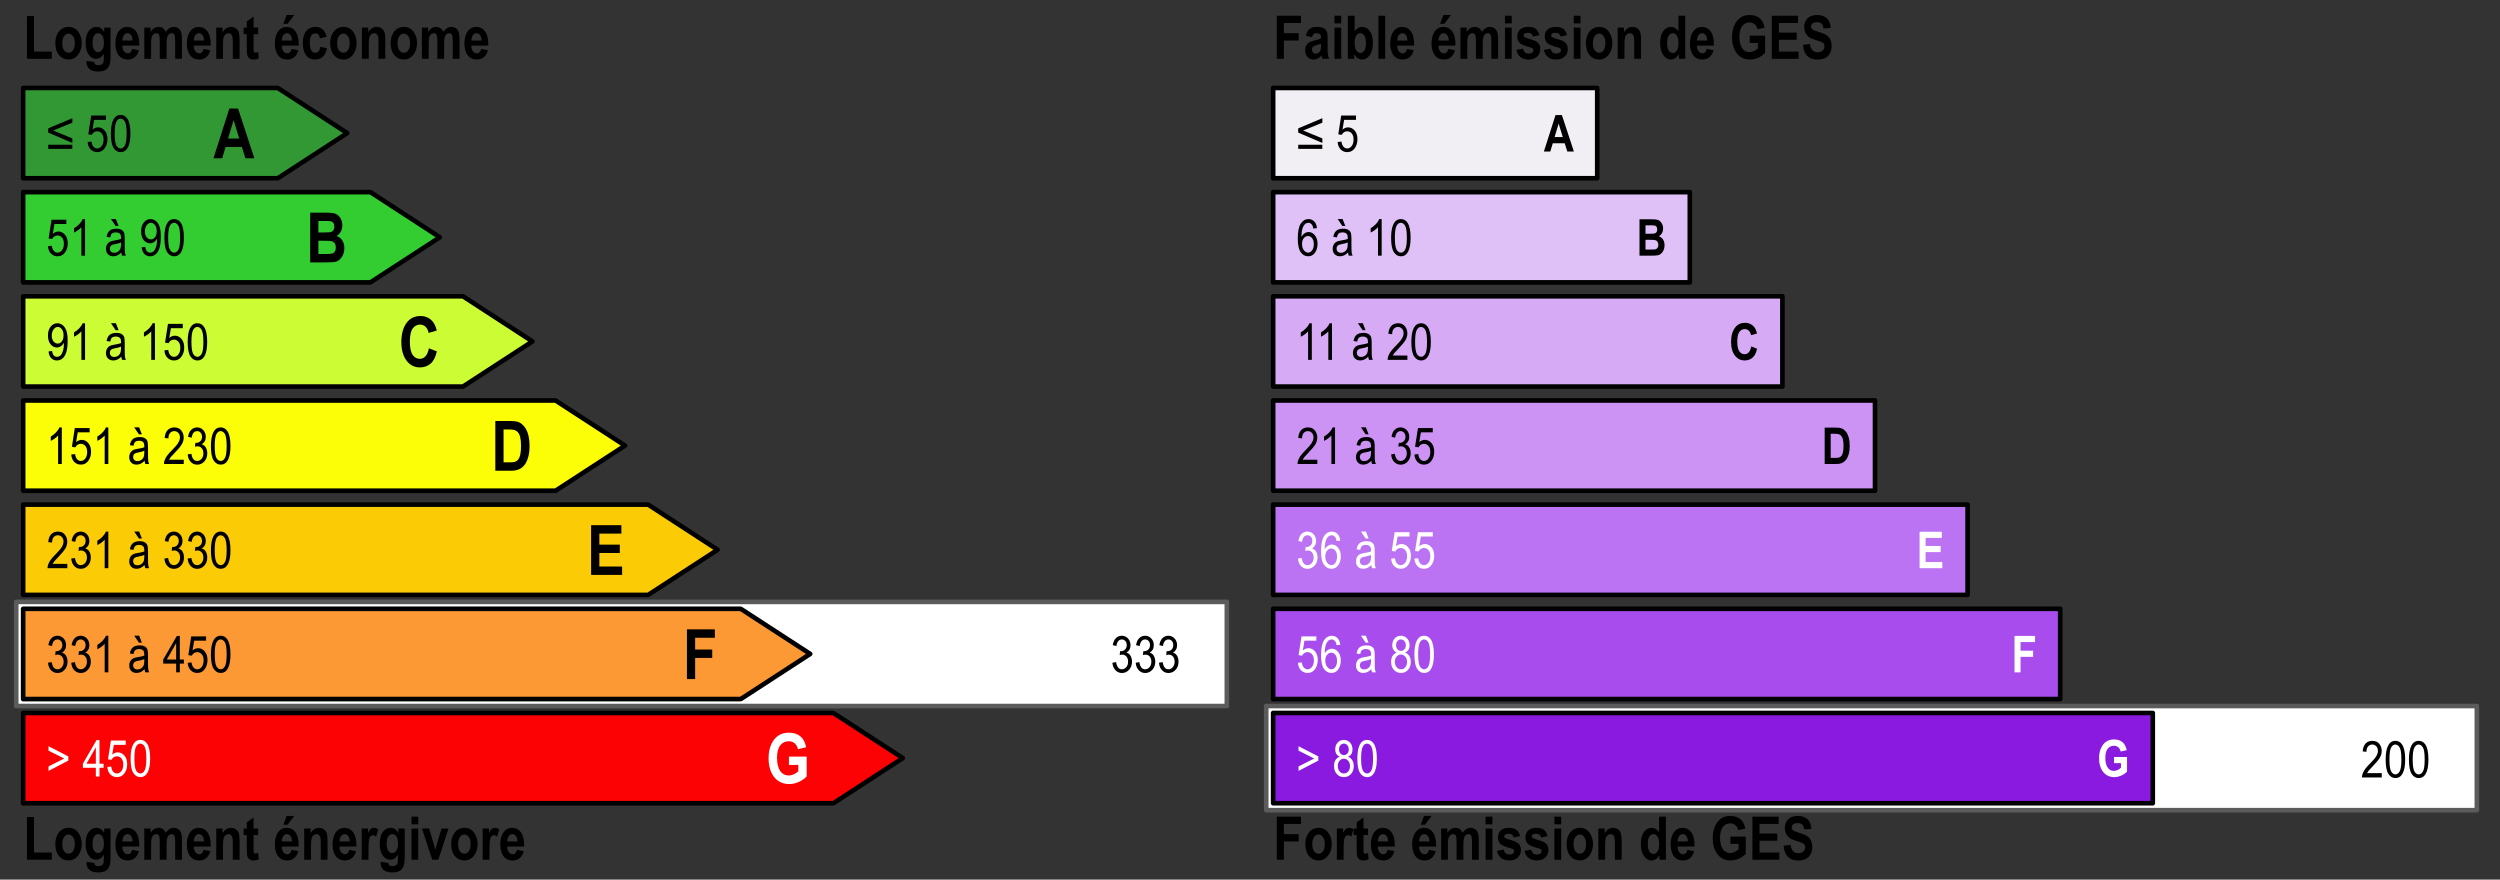 
            <svg xmlns="http://www.w3.org/2000/svg" 
                 viewBox="0 0 540 190" 
                 width="540" height="190"
                 stroke-linecap="round"
                 stroke-linejoin="round"
                 preserveAspectRatio="xMidYMid meet"
             >
                
            <rect x="0" y="0" width="540" height="190" fill="#333333" stroke="none"/>
                
            <g>
                
                <g>
                    <polygon fill="#319834" stroke="#000000" points="5,19 60,19 75,28.75 60,38.5 5,38.5 5,19"/>
                    <path fill="#000" d="M15.63 30.87L10.41 28.64L10.41 27.73L15.63 25.53L15.63 26.50L11.49 28.19L15.63 29.90L15.63 30.87ZM15.62 31.26L15.62 32.16L10.42 32.16L10.42 31.26L15.62 31.26ZM18.93 30.67L18.93 30.67L19.76 30.58Q19.86 31.33 20.20 31.70Q20.54 32.07 20.99 32.07L20.99 32.07Q21.55 32.07 21.96 31.55Q22.37 31.03 22.37 30.14L22.37 30.14Q22.37 29.29 21.98 28.83Q21.58 28.36 20.98 28.36L20.98 28.36Q20.62 28.36 20.31 28.56Q20.00 28.77 19.81 29.13L19.81 29.13L19.07 29.01L19.70 24.96L22.90 24.96L22.90 25.89L20.33 25.89L19.98 28.00Q20.55 27.51 21.20 27.51L21.20 27.51Q22.01 27.51 22.61 28.20Q23.21 28.89 23.21 30.06L23.21 30.06Q23.21 31.22 22.61 32.04Q22.01 32.86 21.00 32.86L21.00 32.86Q20.16 32.86 19.59 32.28Q19.01 31.70 18.93 30.67ZM23.95 28.85L23.95 28.85Q23.95 26.86 24.49 25.84Q25.02 24.82 26.07 24.82L26.07 24.82Q26.99 24.82 27.52 25.65L27.52 25.65Q28.17 26.65 28.17 28.85L28.17 28.85Q28.17 30.82 27.63 31.84Q27.10 32.86 26.05 32.86L26.05 32.86Q25.13 32.86 24.54 31.96Q23.95 31.06 23.95 28.85ZM24.77 28.85L24.77 28.85Q24.77 30.76 25.13 31.42Q25.50 32.07 26.08 32.07L26.08 32.07Q26.62 32.07 26.98 31.41Q27.35 30.75 27.35 28.85L27.35 28.85Q27.35 26.92 26.98 26.27Q26.61 25.62 26.03 25.62L26.03 25.62Q25.49 25.62 25.13 26.28Q24.77 26.95 24.77 28.85Z"/>
                    <path fill="#000" d="M51.42 23.44L54.94 34.18L53.01 34.18L52.24 31.74L48.72 31.74L48.00 34.18L46.11 34.18L49.54 23.44L51.42 23.44ZM49.26 29.93L51.67 29.93L50.46 25.94L49.26 29.93Z"/>
                </g>
            

                <g>
                    <polygon fill="#33cc31" stroke="#000000" points="5,41.5 80,41.5 95,51.25 80,61 5,61 5,41.5"/>
                    <path fill="#000" d="M10.36 53.17L10.36 53.17L11.19 53.08Q11.29 53.83 11.63 54.20Q11.97 54.57 12.42 54.57L12.42 54.57Q12.99 54.57 13.39 54.05Q13.80 53.53 13.80 52.64L13.80 52.64Q13.80 51.79 13.41 51.33Q13.01 50.86 12.42 50.86L12.42 50.86Q12.06 50.86 11.74 51.06Q11.43 51.27 11.25 51.63L11.25 51.63L10.50 51.51L11.13 47.46L14.33 47.46L14.33 48.39L11.76 48.39L11.41 50.50Q11.99 50.01 12.63 50.01L12.63 50.01Q13.44 50.01 14.04 50.70Q14.64 51.39 14.64 52.56L14.64 52.56Q14.64 53.72 14.04 54.54Q13.44 55.36 12.43 55.36L12.43 55.36Q11.60 55.36 11.02 54.78Q10.44 54.20 10.36 53.17ZM18.37 47.32L18.37 55.23L17.58 55.23L17.58 49.07Q17.30 49.39 16.84 49.73Q16.38 50.06 15.99 50.23L15.99 50.23L15.99 49.30Q16.65 48.92 17.15 48.38Q17.65 47.84 17.86 47.32L17.86 47.32L18.37 47.32ZM26.21 54.53L26.21 54.53Q25.81 54.94 25.38 55.15Q24.95 55.36 24.49 55.36L24.49 55.36Q23.76 55.36 23.32 54.92Q22.89 54.48 22.89 53.73L22.89 53.73Q22.89 53.24 23.09 52.86Q23.29 52.47 23.65 52.26Q24.00 52.04 24.72 51.94L24.72 51.94Q25.69 51.80 26.14 51.61L26.14 51.61L26.15 51.36Q26.15 50.78 25.94 50.54L25.94 50.54Q25.64 50.20 25.03 50.20L25.03 50.20Q24.48 50.20 24.20 50.43Q23.93 50.65 23.80 51.28L23.80 51.28L23.02 51.15Q23.19 50.23 23.69 49.82Q24.20 49.40 25.15 49.40L25.15 49.40Q25.88 49.40 26.30 49.67Q26.72 49.95 26.83 50.36Q26.94 50.77 26.94 51.55L26.94 51.55L26.94 52.84Q26.94 54.19 26.99 54.55Q27.04 54.90 27.19 55.23L27.19 55.23L26.37 55.23Q26.24 54.93 26.21 54.53ZM26.14 52.72L26.14 52.37Q25.71 52.58 24.85 52.73L24.85 52.73Q24.35 52.82 24.15 52.93Q23.95 53.04 23.84 53.24Q23.73 53.44 23.73 53.70L23.73 53.70Q23.73 54.11 23.98 54.36Q24.23 54.60 24.68 54.60L24.68 54.60Q25.10 54.60 25.45 54.38Q25.80 54.16 25.97 53.79Q26.14 53.43 26.14 52.72L26.14 52.72ZM25.03 47.31L25.62 48.82L24.98 48.82L23.97 47.31L25.03 47.31ZM30.60 53.41L30.60 53.41L31.36 53.32Q31.54 54.57 32.44 54.57L32.44 54.57Q32.83 54.57 33.16 54.30Q33.48 54.03 33.71 53.33Q33.93 52.64 33.93 51.72L33.93 51.72L33.93 51.52Q33.69 52.00 33.27 52.28Q32.85 52.56 32.41 52.56L32.41 52.56Q31.63 52.56 31.05 51.87Q30.48 51.18 30.48 49.98L30.48 49.98Q30.48 48.75 31.07 48.04Q31.67 47.32 32.52 47.32L32.52 47.32Q33.12 47.32 33.64 47.72Q34.16 48.12 34.45 48.89Q34.73 49.67 34.73 51.12L34.73 51.12Q34.73 52.74 34.42 53.64Q34.12 54.54 33.59 54.95Q33.07 55.36 32.42 55.36L32.42 55.36Q31.68 55.36 31.19 54.86Q30.70 54.36 30.60 53.41ZM33.85 49.93L33.85 49.93Q33.85 49.09 33.47 48.61Q33.10 48.12 32.61 48.12L32.61 48.12Q32.10 48.12 31.70 48.64Q31.30 49.16 31.30 50.01L31.30 50.01Q31.30 50.79 31.68 51.25Q32.06 51.71 32.59 51.71L32.59 51.71Q33.12 51.71 33.48 51.24Q33.85 50.78 33.85 49.93ZM35.51 51.35L35.51 51.35Q35.51 49.36 36.04 48.34Q36.58 47.32 37.62 47.32L37.62 47.32Q38.54 47.32 39.08 48.15L39.08 48.15Q39.72 49.15 39.72 51.35L39.72 51.35Q39.72 53.32 39.19 54.34Q38.66 55.36 37.61 55.36L37.61 55.36Q36.69 55.36 36.10 54.46Q35.51 53.56 35.51 51.35ZM36.32 51.35L36.32 51.35Q36.32 53.26 36.69 53.92Q37.06 54.57 37.63 54.57L37.63 54.57Q38.17 54.57 38.54 53.91Q38.90 53.25 38.90 51.35L38.90 51.35Q38.90 49.42 38.54 48.77Q38.17 48.12 37.58 48.12L37.58 48.12Q37.05 48.12 36.68 48.78Q36.32 49.45 36.32 51.35Z"/>
                    <path fill="#000" d="M67.00 56.68L67.00 45.94L70.52 45.94Q71.97 45.94 72.55 46.20Q73.14 46.47 73.54 47.13Q73.94 47.80 73.94 48.64L73.94 48.64Q73.94 49.42 73.60 50.05Q73.26 50.67 72.71 50.97L72.71 50.97Q73.49 51.25 73.93 51.92Q74.38 52.60 74.38 53.56L74.38 53.56Q74.38 54.74 73.81 55.55Q73.25 56.35 72.48 56.55L72.48 56.55Q71.95 56.68 70.00 56.68L70.00 56.68L67.00 56.68ZM69.80 47.73L68.77 47.73L68.77 50.21L69.95 50.21Q71.00 50.21 71.25 50.17L71.25 50.17Q71.70 50.10 71.96 49.79Q72.22 49.48 72.22 48.94L72.22 48.94Q72.22 48.47 72.01 48.17Q71.80 47.87 71.50 47.80Q71.21 47.73 69.80 47.73L69.80 47.73ZM70.21 52.00L68.77 52.00L68.77 54.87L70.42 54.87Q71.51 54.87 71.81 54.75Q72.12 54.64 72.33 54.31Q72.54 53.97 72.54 53.46L72.54 53.46Q72.54 52.93 72.32 52.59Q72.09 52.25 71.72 52.13Q71.35 52.00 70.21 52.00L70.21 52.00Z"/>
                </g>
            

                <g>
                    <polygon fill="#cbfc34" stroke="#000000" points="5,64 100,64 115,73.75 100,83.5 5,83.5 5,64"/>
                    <path fill="#000" d="M10.48 75.91L10.48 75.91L11.24 75.82Q11.42 77.07 12.31 77.07L12.31 77.07Q12.71 77.07 13.04 76.80Q13.36 76.53 13.59 75.83Q13.81 75.14 13.81 74.22L13.81 74.22L13.81 74.02Q13.57 74.50 13.15 74.78Q12.73 75.06 12.29 75.06L12.29 75.06Q11.50 75.06 10.93 74.37Q10.36 73.68 10.36 72.48L10.36 72.48Q10.36 71.25 10.95 70.54Q11.55 69.82 12.40 69.82L12.40 69.82Q13.00 69.82 13.52 70.22Q14.04 70.62 14.32 71.39Q14.61 72.17 14.61 73.62L14.61 73.62Q14.61 75.24 14.30 76.14Q14.00 77.04 13.47 77.45Q12.95 77.86 12.30 77.86L12.30 77.86Q11.56 77.86 11.07 77.36Q10.57 76.86 10.48 75.91ZM13.73 72.43L13.73 72.43Q13.73 71.59 13.35 71.11Q12.98 70.62 12.49 70.62L12.49 70.62Q11.98 70.62 11.58 71.14Q11.18 71.66 11.18 72.51L11.18 72.51Q11.18 73.29 11.56 73.75Q11.94 74.21 12.47 74.21L12.47 74.21Q13.00 74.21 13.36 73.74Q13.73 73.28 13.73 72.43ZM18.37 69.82L18.37 77.73L17.58 77.73L17.58 71.57Q17.30 71.89 16.84 72.23Q16.38 72.56 15.99 72.73L15.99 72.73L15.99 71.80Q16.65 71.42 17.15 70.88Q17.65 70.34 17.86 69.82L17.86 69.82L18.37 69.82ZM26.21 77.03L26.21 77.03Q25.81 77.44 25.38 77.65Q24.95 77.86 24.49 77.86L24.49 77.86Q23.76 77.86 23.32 77.42Q22.89 76.98 22.89 76.23L22.89 76.23Q22.89 75.74 23.09 75.36Q23.29 74.97 23.65 74.76Q24.00 74.54 24.72 74.44L24.72 74.44Q25.69 74.30 26.14 74.11L26.14 74.11L26.15 73.86Q26.15 73.28 25.94 73.04L25.94 73.04Q25.64 72.70 25.03 72.70L25.03 72.70Q24.48 72.70 24.20 72.93Q23.93 73.15 23.80 73.78L23.80 73.78L23.02 73.65Q23.19 72.73 23.69 72.32Q24.20 71.90 25.15 71.90L25.15 71.90Q25.88 71.90 26.30 72.17Q26.72 72.45 26.83 72.86Q26.94 73.27 26.94 74.05L26.94 74.05L26.94 75.34Q26.94 76.69 26.99 77.05Q27.04 77.40 27.19 77.73L27.19 77.73L26.37 77.73Q26.24 77.43 26.21 77.03ZM26.14 75.22L26.14 74.87Q25.71 75.08 24.85 75.23L24.85 75.23Q24.35 75.32 24.15 75.43Q23.95 75.54 23.84 75.74Q23.73 75.94 23.73 76.20L23.73 76.20Q23.73 76.61 23.98 76.86Q24.23 77.10 24.68 77.10L24.68 77.10Q25.10 77.10 25.45 76.88Q25.80 76.66 25.97 76.29Q26.14 75.93 26.14 75.22L26.14 75.22ZM25.03 69.81L25.62 71.32L24.98 71.32L23.97 69.81L25.03 69.81ZM33.47 69.82L33.47 77.73L32.67 77.73L32.67 71.57Q32.40 71.89 31.94 72.23Q31.47 72.56 31.09 72.73L31.09 72.73L31.09 71.80Q31.74 71.42 32.25 70.88Q32.75 70.34 32.95 69.82L32.95 69.82L33.47 69.82ZM35.51 75.67L35.51 75.67L36.34 75.58Q36.44 76.33 36.78 76.70Q37.12 77.07 37.57 77.07L37.57 77.07Q38.14 77.07 38.54 76.55Q38.95 76.03 38.95 75.14L38.95 75.14Q38.95 74.29 38.56 73.83Q38.16 73.36 37.57 73.36L37.57 73.36Q37.21 73.36 36.89 73.56Q36.58 73.77 36.40 74.13L36.40 74.13L35.65 74.01L36.28 69.96L39.48 69.96L39.48 70.89L36.91 70.89L36.56 73.00Q37.14 72.51 37.78 72.51L37.78 72.51Q38.59 72.51 39.19 73.20Q39.79 73.89 39.79 75.06L39.79 75.06Q39.79 76.22 39.19 77.04Q38.59 77.86 37.58 77.86L37.58 77.86Q36.74 77.86 36.17 77.28Q35.59 76.70 35.51 75.67ZM40.54 73.85L40.54 73.85Q40.54 71.86 41.07 70.84Q41.61 69.82 42.65 69.82L42.65 69.82Q43.57 69.82 44.10 70.65L44.10 70.65Q44.75 71.65 44.75 73.85L44.75 73.85Q44.75 75.82 44.22 76.84Q43.68 77.86 42.64 77.86L42.64 77.86Q41.71 77.86 41.12 76.96Q40.54 76.06 40.54 73.85ZM41.35 73.85L41.35 73.85Q41.35 75.76 41.72 76.42Q42.08 77.07 42.66 77.07L42.66 77.07Q43.20 77.07 43.57 76.41Q43.93 75.75 43.93 73.85L43.93 73.85Q43.93 71.92 43.56 71.27Q43.20 70.62 42.61 70.62L42.61 70.62Q42.07 70.62 41.71 71.28Q41.35 71.95 41.35 73.85Z"/>
                    <path fill="#000" d="M92.64 75.23L92.64 75.23L94.36 75.90Q93.96 77.70 93.02 78.53Q92.08 79.36 90.71 79.36L90.71 79.36Q88.99 79.36 87.92 78.03L87.92 78.03Q86.69 76.50 86.69 73.90L86.69 73.90Q86.69 71.16 87.93 69.60L87.93 69.60Q89.01 68.26 90.82 68.26L90.82 68.26Q92.30 68.26 93.30 69.27L93.30 69.27Q94.01 69.99 94.34 71.40L94.34 71.40L92.58 71.91Q92.41 71.04 91.91 70.57Q91.41 70.11 90.73 70.11L90.73 70.11Q89.76 70.11 89.14 70.96Q88.53 71.81 88.53 73.76L88.53 73.76Q88.53 75.79 89.13 76.65Q89.73 77.51 90.69 77.51L90.69 77.51Q91.39 77.51 91.90 76.96Q92.41 76.42 92.64 75.23Z"/>
                </g>
            

                <g>
                    <polygon fill="#fbfe06" stroke="#000000" points="5,86.5 120,86.5 135,96.25 120,106 5,106 5,86.5"/>
                    <path fill="#000" d="M13.35 92.32L13.35 100.23L12.55 100.23L12.55 94.07Q12.28 94.39 11.82 94.73Q11.35 95.06 10.97 95.23L10.97 95.23L10.97 94.30Q11.62 93.92 12.12 93.38Q12.63 92.84 12.83 92.32L12.83 92.32L13.35 92.32ZM15.39 98.17L15.39 98.17L16.22 98.08Q16.32 98.83 16.66 99.20Q17.00 99.57 17.45 99.57L17.45 99.57Q18.01 99.57 18.42 99.05Q18.83 98.53 18.83 97.64L18.83 97.64Q18.83 96.79 18.44 96.33Q18.04 95.86 17.44 95.86L17.44 95.86Q17.08 95.86 16.77 96.06Q16.46 96.27 16.27 96.63L16.27 96.63L15.53 96.51L16.16 92.46L19.36 92.46L19.36 93.39L16.79 93.39L16.44 95.50Q17.01 95.01 17.66 95.01L17.66 95.01Q18.47 95.01 19.07 95.70Q19.67 96.39 19.67 97.56L19.67 97.56Q19.67 98.72 19.07 99.54Q18.47 100.36 17.46 100.36L17.46 100.36Q16.62 100.36 16.05 99.78Q15.47 99.20 15.39 98.17ZM23.40 92.32L23.40 100.23L22.61 100.23L22.61 94.07Q22.33 94.39 21.87 94.73Q21.41 95.06 21.02 95.23L21.02 95.23L21.02 94.30Q21.68 93.92 22.18 93.38Q22.68 92.84 22.89 92.32L22.89 92.32L23.40 92.32ZM31.23 99.53L31.23 99.53Q30.84 99.94 30.41 100.15Q29.98 100.36 29.51 100.36L29.51 100.36Q28.78 100.36 28.35 99.92Q27.91 99.48 27.91 98.73L27.91 98.73Q27.91 98.24 28.12 97.86Q28.32 97.47 28.68 97.26Q29.03 97.04 29.75 96.94L29.75 96.94Q30.72 96.80 31.17 96.61L31.17 96.61L31.17 96.36Q31.17 95.78 30.96 95.54L30.96 95.54Q30.67 95.20 30.06 95.20L30.06 95.20Q29.50 95.20 29.23 95.43Q28.96 95.65 28.83 96.28L28.83 96.28L28.05 96.15Q28.21 95.23 28.72 94.82Q29.23 94.40 30.17 94.40L30.17 94.40Q30.91 94.40 31.33 94.67Q31.75 94.95 31.86 95.36Q31.97 95.77 31.97 96.55L31.97 96.55L31.97 97.84Q31.97 99.19 32.02 99.55Q32.07 99.90 32.22 100.23L32.22 100.23L31.39 100.23Q31.27 99.93 31.23 99.53ZM31.17 97.72L31.17 97.37Q30.73 97.58 29.87 97.73L29.87 97.73Q29.37 97.82 29.18 97.93Q28.98 98.04 28.87 98.24Q28.76 98.44 28.76 98.70L28.76 98.70Q28.76 99.11 29.01 99.36Q29.26 99.60 29.71 99.60L29.71 99.60Q30.13 99.60 30.48 99.38Q30.82 99.16 31.00 98.79Q31.17 98.43 31.17 97.72L31.17 97.72ZM30.06 92.31L30.65 93.82L30.01 93.82L28.99 92.31L30.06 92.31ZM36.52 99.30L39.69 99.30L39.69 100.23L35.42 100.23Q35.40 99.67 35.76 98.97Q36.12 98.27 37.07 97.32L37.07 97.32Q38.18 96.21 38.52 95.61Q38.87 95.00 38.87 94.48L38.87 94.48Q38.87 93.88 38.51 93.50Q38.16 93.12 37.65 93.12L37.65 93.12Q37.09 93.12 36.74 93.53Q36.38 93.94 36.38 94.70L36.38 94.70L35.57 94.60Q35.65 93.47 36.21 92.90Q36.77 92.32 37.67 92.32L37.67 92.32Q38.66 92.32 39.17 92.99Q39.68 93.66 39.68 94.50L39.68 94.50Q39.68 95.26 39.28 95.95Q38.88 96.64 37.77 97.79L37.77 97.79Q37.06 98.51 36.85 98.77Q36.65 99.04 36.52 99.30L36.52 99.30ZM40.54 98.15L40.54 98.15L41.34 98.02Q41.58 99.57 42.59 99.57L42.59 99.57Q43.13 99.57 43.53 99.11Q43.93 98.65 43.93 97.92L43.93 97.92Q43.93 97.23 43.56 96.81Q43.20 96.40 42.66 96.40L42.66 96.40Q42.44 96.40 42.10 96.50L42.10 96.50L42.20 95.65L42.32 95.66Q42.91 95.66 43.27 95.30Q43.64 94.94 43.64 94.34L43.64 94.34Q43.64 93.79 43.33 93.45Q43.02 93.12 42.58 93.12L42.58 93.12Q42.13 93.12 41.81 93.47Q41.50 93.82 41.41 94.54L41.41 94.54L40.62 94.36Q40.77 93.35 41.30 92.84Q41.83 92.32 42.57 92.32L42.57 92.32Q43.36 92.32 43.90 92.90Q44.45 93.48 44.45 94.36L44.45 94.36Q44.45 94.90 44.22 95.32Q43.98 95.73 43.57 95.97L43.57 95.97Q43.95 96.07 44.20 96.32Q44.46 96.57 44.61 96.98Q44.77 97.39 44.77 97.90L44.77 97.90Q44.77 98.99 44.13 99.68Q43.49 100.37 42.60 100.37L42.60 100.37Q41.77 100.37 41.20 99.77Q40.62 99.17 40.54 98.15ZM45.56 96.35L45.56 96.35Q45.56 94.36 46.10 93.34Q46.63 92.32 47.67 92.32L47.67 92.32Q48.60 92.32 49.13 93.15L49.13 93.15Q49.78 94.15 49.78 96.35L49.78 96.35Q49.78 98.32 49.24 99.34Q48.71 100.36 47.66 100.36L47.66 100.36Q46.74 100.36 46.15 99.46Q45.56 98.56 45.56 96.35ZM46.38 96.35L46.38 96.35Q46.38 98.26 46.74 98.92Q47.11 99.57 47.69 99.57L47.69 99.57Q48.23 99.57 48.59 98.91Q48.96 98.25 48.96 96.35L48.96 96.35Q48.96 94.42 48.59 93.77Q48.22 93.12 47.64 93.12L47.64 93.12Q47.10 93.12 46.74 93.78Q46.38 94.45 46.38 96.35Z"/>
                    <path fill="#000" d="M106.99 101.68L106.99 90.94L110.24 90.94Q111.47 90.94 112.10 91.21Q112.72 91.49 113.25 92.14Q113.78 92.79 114.08 93.83Q114.38 94.87 114.38 96.42L114.38 96.42Q114.38 97.81 114.06 98.84Q113.75 99.87 113.26 100.47Q112.78 101.07 112.10 101.37Q111.41 101.68 110.33 101.68L110.33 101.68L106.99 101.68ZM109.57 92.76L108.77 92.76L108.77 99.87L110.10 99.87Q110.96 99.87 111.34 99.71Q111.73 99.55 111.97 99.22Q112.22 98.89 112.38 98.19Q112.54 97.49 112.54 96.34L112.54 96.34Q112.54 95.14 112.37 94.46Q112.21 93.77 111.86 93.37Q111.51 92.98 111.02 92.85L111.02 92.85Q110.64 92.76 109.57 92.76L109.57 92.76Z"/>
                </g>
            

                <g>
                    <polygon fill="#fbcc05" stroke="#000000" points="5,109 140,109 155,118.75 140,128.5 5,128.5 5,109"/>
                    <path fill="#000" d="M11.37 121.80L14.54 121.80L14.54 122.73L10.27 122.73Q10.25 122.17 10.61 121.47Q10.97 120.77 11.92 119.82L11.92 119.82Q13.03 118.71 13.37 118.11Q13.72 117.50 13.72 116.98L13.72 116.98Q13.72 116.38 13.36 116.00Q13.01 115.62 12.50 115.62L12.50 115.62Q11.94 115.62 11.59 116.03Q11.24 116.44 11.24 117.20L11.24 117.20L10.42 117.10Q10.50 115.97 11.06 115.40Q11.62 114.82 12.52 114.82L12.52 114.82Q13.51 114.82 14.02 115.49Q14.53 116.16 14.53 117.00L14.53 117.00Q14.53 117.76 14.13 118.45Q13.73 119.14 12.62 120.29L12.62 120.29Q11.91 121.01 11.71 121.27Q11.50 121.54 11.37 121.80L11.37 121.80ZM15.39 120.65L15.39 120.65L16.19 120.52Q16.43 122.07 17.44 122.07L17.44 122.07Q17.98 122.07 18.38 121.61Q18.78 121.15 18.78 120.42L18.78 120.42Q18.78 119.73 18.41 119.31Q18.05 118.90 17.51 118.90L17.51 118.90Q17.29 118.90 16.96 119.00L16.96 119.00L17.05 118.15L17.17 118.16Q17.76 118.16 18.12 117.80Q18.49 117.44 18.49 116.84L18.49 116.84Q18.49 116.29 18.18 115.95Q17.87 115.62 17.43 115.62L17.43 115.62Q16.98 115.62 16.66 115.97Q16.35 116.32 16.26 117.04L16.26 117.04L15.47 116.86Q15.62 115.85 16.15 115.34Q16.68 114.82 17.42 114.82L17.42 114.82Q18.21 114.82 18.76 115.40Q19.30 115.98 19.30 116.86L19.30 116.86Q19.30 117.40 19.07 117.82Q18.84 118.23 18.42 118.47L18.42 118.47Q18.80 118.57 19.06 118.82Q19.31 119.07 19.46 119.48Q19.62 119.89 19.62 120.40L19.62 120.40Q19.62 121.49 18.98 122.18Q18.34 122.87 17.45 122.87L17.45 122.87Q16.62 122.87 16.05 122.27Q15.47 121.67 15.39 120.65ZM23.40 114.82L23.40 122.73L22.61 122.73L22.61 116.57Q22.33 116.89 21.87 117.23Q21.41 117.56 21.02 117.73L21.02 117.73L21.02 116.80Q21.68 116.42 22.18 115.88Q22.68 115.34 22.89 114.82L22.89 114.82L23.40 114.82ZM31.23 122.03L31.23 122.03Q30.84 122.44 30.41 122.65Q29.98 122.86 29.51 122.86L29.51 122.86Q28.78 122.86 28.35 122.42Q27.91 121.98 27.91 121.23L27.91 121.23Q27.91 120.74 28.12 120.36Q28.32 119.97 28.68 119.76Q29.03 119.54 29.75 119.44L29.75 119.44Q30.72 119.30 31.17 119.11L31.17 119.11L31.17 118.86Q31.17 118.28 30.96 118.04L30.96 118.04Q30.67 117.70 30.06 117.70L30.06 117.70Q29.50 117.70 29.23 117.93Q28.96 118.15 28.83 118.78L28.83 118.78L28.05 118.65Q28.21 117.73 28.72 117.32Q29.23 116.90 30.17 116.90L30.17 116.90Q30.91 116.90 31.33 117.17Q31.75 117.45 31.86 117.86Q31.97 118.27 31.97 119.05L31.97 119.05L31.97 120.34Q31.97 121.69 32.02 122.05Q32.07 122.40 32.22 122.73L32.22 122.73L31.39 122.73Q31.27 122.43 31.23 122.03ZM31.17 120.22L31.17 119.87Q30.73 120.08 29.87 120.23L29.87 120.23Q29.37 120.32 29.18 120.43Q28.98 120.54 28.87 120.74Q28.76 120.94 28.76 121.20L28.76 121.20Q28.76 121.61 29.01 121.86Q29.26 122.10 29.71 122.10L29.71 122.10Q30.13 122.10 30.48 121.88Q30.82 121.66 31.00 121.29Q31.17 120.93 31.17 120.22L31.17 120.22ZM30.06 114.81L30.65 116.32L30.01 116.32L28.99 114.81L30.06 114.81ZM35.51 120.65L35.51 120.65L36.31 120.52Q36.56 122.07 37.56 122.07L37.56 122.07Q38.10 122.07 38.50 121.61Q38.90 121.15 38.90 120.42L38.90 120.42Q38.90 119.73 38.53 119.31Q38.17 118.90 37.64 118.90L37.64 118.90Q37.41 118.90 37.08 119.00L37.08 119.00L37.17 118.15L37.29 118.16Q37.88 118.16 38.24 117.80Q38.61 117.44 38.61 116.84L38.61 116.84Q38.61 116.29 38.30 115.95Q38.00 115.62 37.56 115.62L37.56 115.62Q37.10 115.62 36.78 115.97Q36.47 116.32 36.38 117.04L36.38 117.04L35.59 116.86Q35.75 115.85 36.27 115.34Q36.80 114.82 37.54 114.82L37.54 114.82Q38.33 114.82 38.88 115.40Q39.42 115.98 39.42 116.86L39.42 116.86Q39.42 117.40 39.19 117.82Q38.96 118.23 38.54 118.47L38.54 118.47Q38.92 118.57 39.18 118.82Q39.43 119.07 39.59 119.48Q39.74 119.89 39.74 120.40L39.74 120.40Q39.74 121.49 39.10 122.18Q38.46 122.87 37.57 122.87L37.57 122.87Q36.74 122.87 36.17 122.27Q35.59 121.67 35.51 120.65ZM40.54 120.65L40.54 120.65L41.34 120.52Q41.58 122.07 42.59 122.07L42.59 122.07Q43.13 122.07 43.53 121.61Q43.93 121.15 43.93 120.42L43.93 120.42Q43.93 119.73 43.56 119.31Q43.20 118.90 42.66 118.90L42.66 118.90Q42.44 118.90 42.10 119.00L42.10 119.00L42.20 118.15L42.32 118.16Q42.91 118.16 43.27 117.80Q43.64 117.44 43.64 116.84L43.64 116.84Q43.64 116.29 43.33 115.95Q43.02 115.62 42.58 115.62L42.58 115.62Q42.13 115.62 41.81 115.97Q41.50 116.32 41.41 117.04L41.41 117.04L40.62 116.86Q40.77 115.85 41.30 115.34Q41.83 114.82 42.57 114.82L42.57 114.82Q43.36 114.82 43.90 115.40Q44.45 115.98 44.45 116.86L44.45 116.86Q44.45 117.40 44.22 117.82Q43.98 118.23 43.57 118.47L43.57 118.47Q43.95 118.57 44.20 118.82Q44.46 119.07 44.61 119.48Q44.77 119.89 44.77 120.40L44.77 120.40Q44.77 121.49 44.13 122.18Q43.49 122.87 42.60 122.87L42.60 122.87Q41.77 122.87 41.20 122.27Q40.62 121.67 40.54 120.65ZM45.56 118.85L45.56 118.85Q45.56 116.86 46.10 115.84Q46.63 114.82 47.67 114.82L47.67 114.82Q48.60 114.82 49.13 115.65L49.13 115.65Q49.78 116.65 49.78 118.85L49.78 118.85Q49.78 120.82 49.24 121.84Q48.71 122.86 47.66 122.86L47.66 122.86Q46.74 122.86 46.15 121.96Q45.56 121.06 45.56 118.85ZM46.38 118.85L46.38 118.85Q46.38 120.76 46.74 121.42Q47.11 122.07 47.69 122.07L47.69 122.07Q48.23 122.07 48.59 121.41Q48.96 120.75 48.96 118.85L48.96 118.85Q48.96 116.92 48.59 116.27Q48.22 115.62 47.64 115.62L47.64 115.62Q47.10 115.62 46.74 116.28Q46.38 116.95 46.38 118.85Z"/>
                    <path fill="#000" d="M134.38 124.18L127.68 124.18L127.68 113.44L134.22 113.44L134.22 115.26L129.46 115.26L129.46 117.64L133.88 117.64L133.88 119.45L129.46 119.45L129.46 122.37L134.38 122.37L134.38 124.18Z"/>
                </g>
            

                    <g>
                        <path fill="#ffffff" stroke-width="1" stroke="#5b5b5b" d="M 3.5 130 L 265 130 L 265 152.5 L 3.5 152.5 Z"/>
                        <path fill="#000000" d="M240.28 143.15L240.28 143.15L241.08 143.02Q241.32 144.57 242.33 144.57L242.33 144.57Q242.87 144.57 243.27 144.11Q243.67 143.65 243.67 142.92L243.67 142.92Q243.67 142.23 243.30 141.81Q242.94 141.40 242.40 141.40L242.40 141.40Q242.18 141.40 241.85 141.50L241.85 141.50L241.94 140.65L242.06 140.66Q242.65 140.66 243.01 140.30Q243.38 139.94 243.38 139.34L243.38 139.34Q243.38 138.79 243.07 138.45Q242.76 138.12 242.32 138.12L242.32 138.12Q241.87 138.12 241.55 138.47Q241.24 138.82 241.15 139.54L241.15 139.54L240.36 139.36Q240.51 138.35 241.04 137.84Q241.57 137.32 242.31 137.32L242.31 137.32Q243.10 137.32 243.64 137.90Q244.19 138.48 244.19 139.36L244.19 139.36Q244.19 139.90 243.96 140.32Q243.73 140.73 243.31 140.97L243.31 140.97Q243.69 141.07 243.95 141.32Q244.20 141.57 244.35 141.98Q244.51 142.39 244.51 142.90L244.51 142.90Q244.51 143.99 243.87 144.68Q243.23 145.37 242.34 145.37L242.34 145.37Q241.51 145.37 240.94 144.77Q240.36 144.17 240.28 143.15ZM245.31 143.15L245.31 143.15L246.10 143.02Q246.35 144.57 247.36 144.57L247.36 144.57Q247.90 144.57 248.30 144.11Q248.69 143.65 248.69 142.92L248.69 142.92Q248.69 142.23 248.33 141.81Q247.96 141.40 247.43 141.40L247.43 141.40Q247.21 141.40 246.87 141.50L246.87 141.50L246.96 140.65L247.09 140.66Q247.67 140.66 248.04 140.30Q248.40 139.94 248.40 139.34L248.40 139.34Q248.40 138.79 248.10 138.45Q247.79 138.12 247.35 138.12L247.35 138.12Q246.89 138.12 246.58 138.47Q246.27 138.82 246.18 139.54L246.18 139.54L245.39 139.36Q245.54 138.35 246.07 137.84Q246.59 137.32 247.34 137.32L247.34 137.32Q248.12 137.32 248.67 137.90Q249.22 138.48 249.22 139.36L249.22 139.36Q249.22 139.90 248.99 140.32Q248.75 140.73 248.33 140.97L248.33 140.97Q248.72 141.07 248.97 141.32Q249.23 141.57 249.38 141.98Q249.54 142.39 249.54 142.90L249.54 142.90Q249.54 143.99 248.90 144.68Q248.26 145.37 247.37 145.37L247.37 145.37Q246.54 145.37 245.97 144.77Q245.39 144.17 245.31 143.15ZM250.34 143.15L250.34 143.15L251.13 143.02Q251.38 144.57 252.38 144.57L252.38 144.57Q252.93 144.57 253.32 144.11Q253.72 143.65 253.72 142.92L253.72 142.92Q253.72 142.23 253.36 141.81Q252.99 141.40 252.46 141.40L252.46 141.40Q252.23 141.40 251.90 141.50L251.90 141.50L251.99 140.65L252.12 140.66Q252.70 140.66 253.07 140.30Q253.43 139.94 253.43 139.34L253.43 139.34Q253.43 138.79 253.13 138.45Q252.82 138.12 252.38 138.12L252.38 138.12Q251.92 138.12 251.61 138.47Q251.29 138.82 251.21 139.54L251.21 139.54L250.42 139.36Q250.57 138.35 251.09 137.84Q251.62 137.32 252.37 137.32L252.37 137.32Q253.15 137.32 253.70 137.90Q254.25 138.48 254.25 139.36L254.25 139.36Q254.25 139.90 254.01 140.32Q253.78 140.73 253.36 140.97L253.36 140.97Q253.75 141.07 254.00 141.32Q254.25 141.57 254.41 141.98Q254.56 142.39 254.56 142.90L254.56 142.90Q254.56 143.99 253.93 144.68Q253.29 145.37 252.39 145.37L252.39 145.37Q251.57 145.37 250.99 144.77Q250.42 144.17 250.34 143.15Z"/>
                    </g>
                

                <g>
                    <polygon fill="#fc9935" stroke="#000000" points="5,131.5 160,131.5 175,141.25 160,151 5,151 5,131.5"/>
                    <path fill="#000" d="M10.37 143.15L10.37 143.15L11.16 143.02Q11.41 144.57 12.41 144.57L12.41 144.57Q12.95 144.57 13.35 144.11Q13.75 143.65 13.75 142.92L13.75 142.92Q13.75 142.23 13.38 141.81Q13.02 141.40 12.49 141.40L12.49 141.40Q12.26 141.40 11.93 141.50L11.93 141.50L12.02 140.65L12.14 140.66Q12.73 140.66 13.09 140.30Q13.46 139.94 13.46 139.34L13.46 139.34Q13.46 138.79 13.15 138.45Q12.85 138.12 12.41 138.12L12.41 138.12Q11.95 138.12 11.64 138.47Q11.32 138.82 11.24 139.54L11.24 139.54L10.45 139.36Q10.60 138.35 11.12 137.84Q11.65 137.32 12.40 137.32L12.40 137.32Q13.18 137.32 13.73 137.90Q14.28 138.48 14.28 139.36L14.28 139.36Q14.28 139.90 14.04 140.32Q13.81 140.73 13.39 140.97L13.39 140.97Q13.78 141.07 14.03 141.32Q14.28 141.57 14.44 141.98Q14.59 142.39 14.59 142.90L14.59 142.90Q14.59 143.99 13.95 144.68Q13.31 145.37 12.42 145.37L12.42 145.37Q11.60 145.37 11.02 144.77Q10.45 144.17 10.37 143.15ZM15.39 143.15L15.39 143.15L16.19 143.02Q16.43 144.57 17.44 144.57L17.44 144.57Q17.98 144.57 18.38 144.11Q18.78 143.65 18.78 142.92L18.78 142.92Q18.78 142.23 18.41 141.81Q18.05 141.40 17.51 141.40L17.51 141.40Q17.29 141.40 16.96 141.50L16.96 141.50L17.05 140.65L17.17 140.66Q17.76 140.66 18.12 140.30Q18.49 139.94 18.49 139.34L18.49 139.34Q18.49 138.79 18.18 138.45Q17.87 138.12 17.43 138.12L17.43 138.12Q16.98 138.12 16.66 138.47Q16.35 138.82 16.26 139.54L16.26 139.54L15.47 139.36Q15.62 138.35 16.15 137.84Q16.68 137.32 17.42 137.32L17.42 137.32Q18.21 137.32 18.76 137.90Q19.30 138.48 19.30 139.36L19.30 139.36Q19.30 139.90 19.07 140.32Q18.84 140.73 18.42 140.97L18.42 140.97Q18.80 141.07 19.06 141.32Q19.31 141.57 19.46 141.98Q19.62 142.39 19.62 142.90L19.62 142.90Q19.62 143.99 18.98 144.68Q18.34 145.37 17.45 145.37L17.45 145.37Q16.62 145.37 16.05 144.77Q15.47 144.17 15.39 143.15ZM23.40 137.32L23.40 145.23L22.61 145.23L22.61 139.07Q22.33 139.39 21.87 139.73Q21.41 140.06 21.02 140.23L21.02 140.23L21.02 139.30Q21.68 138.92 22.18 138.38Q22.68 137.84 22.89 137.32L22.89 137.32L23.40 137.32ZM31.23 144.53L31.23 144.53Q30.84 144.94 30.41 145.15Q29.98 145.36 29.51 145.36L29.51 145.36Q28.78 145.36 28.35 144.92Q27.91 144.48 27.91 143.73L27.91 143.73Q27.91 143.24 28.12 142.86Q28.32 142.47 28.68 142.26Q29.03 142.04 29.75 141.94L29.75 141.94Q30.72 141.80 31.17 141.61L31.17 141.61L31.17 141.36Q31.17 140.78 30.96 140.54L30.96 140.54Q30.67 140.20 30.06 140.20L30.06 140.20Q29.50 140.20 29.23 140.43Q28.96 140.65 28.83 141.28L28.83 141.28L28.05 141.15Q28.21 140.23 28.72 139.82Q29.23 139.40 30.17 139.40L30.17 139.40Q30.91 139.40 31.33 139.67Q31.75 139.95 31.86 140.36Q31.97 140.77 31.97 141.55L31.97 141.55L31.97 142.84Q31.97 144.19 32.02 144.55Q32.07 144.90 32.22 145.23L32.22 145.23L31.39 145.23Q31.27 144.93 31.23 144.53ZM31.17 142.72L31.17 142.37Q30.73 142.58 29.87 142.73L29.87 142.73Q29.37 142.82 29.18 142.93Q28.98 143.04 28.87 143.24Q28.76 143.44 28.76 143.70L28.76 143.70Q28.76 144.11 29.01 144.36Q29.26 144.60 29.71 144.60L29.71 144.60Q30.13 144.60 30.48 144.38Q30.82 144.16 31.00 143.79Q31.17 143.43 31.17 142.72L31.17 142.72ZM30.06 137.31L30.65 138.82L30.01 138.82L28.99 137.31L30.06 137.31ZM38.84 145.23L38.05 145.23L38.05 143.34L35.25 143.34L35.25 142.46L38.20 137.36L38.84 137.36L38.84 142.46L39.72 142.46L39.72 143.34L38.84 143.34L38.84 145.23ZM36.03 142.46L38.05 142.46L38.05 138.91L36.03 142.46ZM40.54 143.17L40.54 143.17L41.37 143.08Q41.47 143.83 41.81 144.20Q42.15 144.57 42.60 144.57L42.60 144.57Q43.16 144.57 43.57 144.05Q43.98 143.53 43.98 142.64L43.98 142.64Q43.98 141.79 43.58 141.33Q43.19 140.86 42.59 140.86L42.59 140.86Q42.23 140.86 41.92 141.06Q41.61 141.27 41.42 141.63L41.42 141.63L40.68 141.51L41.30 137.46L44.51 137.46L44.51 138.39L41.94 138.39L41.59 140.50Q42.16 140.01 42.81 140.01L42.81 140.01Q43.62 140.01 44.22 140.70Q44.82 141.39 44.82 142.56L44.82 142.56Q44.82 143.72 44.22 144.54Q43.62 145.36 42.61 145.36L42.61 145.36Q41.77 145.36 41.19 144.78Q40.62 144.20 40.54 143.17ZM45.56 141.35L45.56 141.35Q45.56 139.36 46.10 138.34Q46.63 137.32 47.67 137.32L47.67 137.32Q48.60 137.32 49.13 138.15L49.13 138.15Q49.78 139.15 49.78 141.35L49.78 141.35Q49.78 143.32 49.24 144.34Q48.71 145.36 47.66 145.36L47.66 145.36Q46.74 145.36 46.15 144.46Q45.56 143.56 45.56 141.35ZM46.38 141.35L46.38 141.35Q46.38 143.26 46.74 143.92Q47.11 144.57 47.69 144.57L47.69 144.57Q48.23 144.57 48.59 143.91Q48.96 143.25 48.96 141.35L48.96 141.35Q48.96 139.42 48.59 138.77Q48.22 138.12 47.64 138.12L47.64 138.12Q47.10 138.12 46.74 138.78Q46.38 139.45 46.38 141.35Z"/>
                    <path fill="#000" d="M150.15 146.68L148.38 146.68L148.38 135.94L154.41 135.94L154.41 137.76L150.15 137.76L150.15 140.30L153.84 140.30L153.84 142.11L150.15 142.11L150.15 146.68Z"/>
                </g>
            

                <g>
                    <polygon fill="#fc0205" stroke="#000000" points="5,154 180,154 195,163.75 180,173.5 5,173.5 5,154"/>
                    <path fill="#FFF" d="M14.76 163.38L14.76 164.29L10.48 166.52L10.48 165.55L13.87 163.84L10.48 162.14L10.48 161.18L14.76 163.38ZM21.49 167.73L20.70 167.73L20.70 165.84L17.90 165.84L17.90 164.96L20.85 159.86L21.49 159.86L21.49 164.96L22.37 164.96L22.37 165.84L21.49 165.84L21.49 167.73ZM18.68 164.96L20.70 164.96L20.70 161.41L18.68 164.96ZM23.19 165.67L23.19 165.67L24.02 165.58Q24.12 166.33 24.46 166.70Q24.80 167.07 25.25 167.07L25.25 167.07Q25.81 167.07 26.22 166.55Q26.63 166.03 26.63 165.14L26.63 165.14Q26.63 164.29 26.23 163.83Q25.84 163.36 25.24 163.36L25.24 163.36Q24.88 163.36 24.57 163.56Q24.26 163.77 24.07 164.13L24.07 164.13L23.33 164.01L23.95 159.96L27.16 159.96L27.16 160.89L24.59 160.89L24.24 163.00Q24.81 162.51 25.46 162.51L25.46 162.51Q26.27 162.51 26.87 163.20Q27.47 163.89 27.47 165.06L27.47 165.06Q27.47 166.22 26.87 167.04Q26.27 167.86 25.26 167.86L25.26 167.86Q24.42 167.86 23.84 167.28Q23.27 166.70 23.19 165.67ZM28.21 163.85L28.21 163.85Q28.21 161.86 28.75 160.84Q29.28 159.82 30.33 159.82L30.33 159.82Q31.25 159.82 31.78 160.65L31.78 160.65Q32.43 161.65 32.43 163.85L32.43 163.85Q32.43 165.82 31.89 166.84Q31.36 167.86 30.31 167.86L30.31 167.86Q29.39 167.86 28.80 166.96Q28.21 166.06 28.21 163.85ZM29.03 163.85L29.03 163.85Q29.03 165.76 29.39 166.42Q29.76 167.07 30.34 167.07L30.34 167.07Q30.88 167.07 31.24 166.41Q31.61 165.75 31.61 163.85L31.61 163.85Q31.61 161.92 31.24 161.27Q30.87 160.62 30.29 160.62L30.29 160.62Q29.75 160.62 29.39 161.28Q29.03 161.95 29.03 163.85Z"/>
                    <path fill="#FFF" d="M172.44 165.23L170.41 165.23L170.41 163.42L174.24 163.42L174.24 167.70Q173.66 168.38 172.60 168.87Q171.54 169.36 170.47 169.36L170.47 169.36Q169.16 169.36 168.17 168.72Q167.17 168.08 166.59 166.80Q166.01 165.52 166.01 163.79L166.01 163.79Q166.01 162.02 166.60 160.76Q167.18 159.50 168.13 158.88Q169.07 158.26 170.38 158.26L170.38 158.26Q171.95 158.26 172.90 159.06Q173.85 159.86 174.12 161.41L174.12 161.41L172.36 161.82Q172.17 160.99 171.64 160.55Q171.11 160.11 170.38 160.11L170.38 160.11Q169.24 160.11 168.54 160.99Q167.84 161.88 167.84 163.68L167.84 163.68Q167.84 165.63 168.60 166.64L168.60 166.64Q169.25 167.51 170.36 167.51L170.36 167.51Q170.88 167.51 171.44 167.26Q172.00 167.02 172.44 166.59L172.44 166.59L172.44 165.23Z"/>
                </g>
            

            <g>
                <path fill="#000000" d="M11.19 12.70L5.82 12.70L5.82 3.47L7.35 3.47L7.35 11.14L11.19 11.14L11.19 12.70ZM11.95 9.24L11.95 9.24Q11.95 8.25 12.34 7.44Q12.74 6.62 13.37 6.22Q14.01 5.81 14.80 5.81L14.80 5.81Q16.13 5.81 16.90 6.85Q17.66 7.90 17.66 9.29L17.66 9.29Q17.66 10.34 17.26 11.17Q16.86 12.01 16.22 12.43Q15.58 12.86 14.81 12.86L14.81 12.86Q13.58 12.86 12.76 11.92Q11.95 10.98 11.95 9.24ZM13.45 9.33L13.45 9.33Q13.45 10.35 13.85 10.88Q14.25 11.40 14.81 11.40L14.81 11.40Q15.37 11.40 15.76 10.88Q16.15 10.35 16.15 9.32L16.15 9.32Q16.15 8.32 15.75 7.79Q15.35 7.26 14.79 7.26L14.79 7.26Q14.24 7.26 13.85 7.79Q13.45 8.32 13.45 9.33ZM18.68 13.37L18.68 13.15L20.36 13.40Q20.39 13.76 20.59 13.92Q20.78 14.07 21.20 14.07L21.20 14.07Q21.68 14.07 21.98 13.92L21.98 13.92Q22.19 13.80 22.30 13.54Q22.42 13.27 22.42 12.60L22.42 12.60L22.42 11.61Q22.09 12.16 21.68 12.43Q21.26 12.70 20.76 12.70L20.76 12.70Q19.84 12.70 19.21 11.87L19.21 11.87Q18.49 10.92 18.49 9.29L18.49 9.29Q18.49 7.57 19.17 6.69Q19.85 5.81 20.83 5.81L20.83 5.81Q21.34 5.81 21.76 6.08Q22.18 6.36 22.51 6.91L22.51 6.91L22.51 5.96L23.88 5.96L23.88 12.01Q23.88 13.47 23.62 14.12Q23.35 14.77 22.80 15.11Q22.24 15.44 21.26 15.44L21.26 15.44Q20.35 15.44 19.80 15.20Q19.26 14.96 18.97 14.48Q18.68 14.00 18.68 13.37L18.68 13.37ZM19.99 9.19L19.99 9.19Q19.99 10.27 20.33 10.77Q20.68 11.26 21.17 11.26L21.17 11.26Q21.69 11.26 22.07 10.76Q22.44 10.26 22.44 9.24L22.44 9.24Q22.44 8.18 22.09 7.68Q21.73 7.17 21.20 7.17L21.20 7.17Q20.68 7.17 20.33 7.67Q19.99 8.17 19.99 9.19ZM28.55 10.56L28.55 10.56L30.00 10.86Q29.71 11.87 29.10 12.36Q28.48 12.86 27.60 12.86L27.60 12.86Q26.37 12.86 25.71 12.04L25.71 12.04Q24.92 11.08 24.92 9.37L24.92 9.37Q24.92 7.68 25.71 6.67L25.71 6.67Q26.39 5.81 27.45 5.81L27.45 5.81Q28.64 5.81 29.31 6.69L29.31 6.69Q30.09 7.69 30.09 9.64L30.09 9.64L30.08 9.85L26.42 9.85Q26.43 10.65 26.78 11.08Q27.12 11.52 27.61 11.52L27.61 11.52Q28.32 11.52 28.55 10.56ZM26.44 8.76L28.63 8.76Q28.61 7.97 28.30 7.57Q27.98 7.17 27.54 7.17L27.54 7.17Q27.08 7.17 26.76 7.59L26.76 7.59Q26.44 8.01 26.44 8.76L26.44 8.76ZM31.17 12.70L31.17 5.96L32.52 5.96L32.52 6.88Q32.88 6.34 33.31 6.08Q33.74 5.81 34.24 5.81L34.24 5.81Q34.78 5.81 35.17 6.08Q35.56 6.34 35.81 6.88L35.81 6.88Q36.17 6.34 36.60 6.08Q37.02 5.81 37.49 5.81L37.49 5.81Q38.06 5.81 38.47 6.08Q38.88 6.35 39.09 6.85Q39.30 7.35 39.30 8.39L39.30 8.39L39.30 12.70L37.84 12.70L37.84 8.85Q37.84 7.84 37.66 7.51Q37.48 7.17 37.06 7.17L37.06 7.17Q36.57 7.17 36.28 7.64Q35.98 8.11 35.98 9.47L35.98 9.47L35.98 12.70L34.51 12.70L34.51 9.01Q34.51 7.91 34.39 7.59L34.39 7.59Q34.23 7.17 33.75 7.17L33.75 7.17Q33.43 7.17 33.15 7.39Q32.88 7.61 32.76 8.02Q32.64 8.44 32.64 9.43L32.64 9.43L32.64 12.70L31.17 12.70ZM43.98 10.56L43.98 10.56L45.44 10.86Q45.14 11.87 44.53 12.36Q43.91 12.86 43.03 12.86L43.03 12.86Q41.81 12.86 41.14 12.04L41.14 12.04Q40.35 11.08 40.35 9.37L40.35 9.37Q40.35 7.68 41.15 6.67L41.15 6.67Q41.82 5.81 42.88 5.81L42.88 5.81Q44.07 5.81 44.74 6.69L44.74 6.69Q45.52 7.69 45.52 9.64L45.52 9.64L45.51 9.85L41.85 9.85Q41.86 10.65 42.21 11.08Q42.55 11.52 43.04 11.52L43.04 11.52Q43.75 11.52 43.98 10.56ZM41.88 8.76L44.07 8.76Q44.05 7.97 43.73 7.57Q43.41 7.17 42.97 7.17L42.97 7.17Q42.51 7.17 42.19 7.59L42.19 7.59Q41.87 8.01 41.88 8.76L41.88 8.76ZM51.75 8.51L51.75 12.70L50.28 12.70L50.28 9.26Q50.28 8.23 50.20 7.89Q50.11 7.54 49.89 7.36Q49.66 7.17 49.38 7.17L49.38 7.17Q49.01 7.17 48.71 7.41Q48.41 7.65 48.29 8.07Q48.17 8.49 48.17 9.65L48.17 9.65L48.17 12.70L46.71 12.70L46.71 5.96L48.06 5.96L48.06 6.95Q48.43 6.38 48.88 6.10Q49.33 5.81 49.89 5.81L49.89 5.81Q50.53 5.81 50.97 6.14Q51.41 6.48 51.58 7.00Q51.75 7.52 51.75 8.51L51.75 8.51ZM54.77 5.96L55.77 5.96L55.77 7.38L54.77 7.38L54.77 10.10Q54.77 10.98 54.82 11.12L54.82 11.12Q54.91 11.38 55.18 11.38L55.18 11.38Q55.38 11.38 55.76 11.21L55.76 11.21L55.89 12.59Q55.38 12.86 54.74 12.86L54.74 12.86Q54.18 12.86 53.85 12.59Q53.51 12.32 53.40 11.82L53.40 11.82Q53.31 11.45 53.31 10.32L53.31 10.32L53.31 7.38L52.63 7.38L52.63 5.96L53.31 5.96L53.31 4.62L54.77 3.58L54.77 5.96ZM62.99 10.56L62.99 10.56L64.44 10.86Q64.15 11.87 63.53 12.36Q62.92 12.86 62.04 12.86L62.04 12.86Q60.81 12.86 60.14 12.04L60.14 12.04Q59.36 11.08 59.36 9.37L59.36 9.37Q59.36 7.68 60.15 6.67L60.15 6.67Q60.82 5.81 61.89 5.81L61.89 5.81Q63.08 5.81 63.75 6.69L63.75 6.69Q64.52 7.69 64.52 9.64L64.52 9.64L64.52 9.85L60.86 9.85Q60.87 10.65 61.21 11.08Q61.56 11.52 62.05 11.52L62.05 11.52Q62.75 11.52 62.99 10.56ZM60.88 8.76L63.07 8.76Q63.05 7.97 62.73 7.57Q62.42 7.17 61.98 7.17L61.98 7.17Q61.52 7.17 61.20 7.59L61.20 7.59Q60.87 8.01 60.88 8.76L60.88 8.76ZM62.13 5.14L61.20 5.14L61.92 3.24L63.56 3.24L62.13 5.14ZM70.54 7.96L70.54 7.96L69.10 8.27Q68.94 7.21 68.11 7.21L68.11 7.21Q67.57 7.21 67.24 7.67Q66.91 8.13 66.91 9.21L66.91 9.21Q66.91 10.41 67.24 10.91Q67.57 11.40 68.12 11.40L68.12 11.40Q68.53 11.40 68.80 11.12Q69.06 10.84 69.18 10.12L69.18 10.12L70.62 10.42Q70.17 12.86 68.06 12.86L68.06 12.86Q66.71 12.86 66.05 11.83Q65.40 10.80 65.40 9.35L65.40 9.35Q65.40 7.62 66.14 6.71Q66.88 5.81 68.08 5.81L68.08 5.81Q69.05 5.81 69.66 6.32Q70.28 6.84 70.54 7.96ZM71.32 9.24L71.32 9.24Q71.32 8.25 71.72 7.44Q72.11 6.62 72.75 6.22Q73.38 5.81 74.17 5.81L74.17 5.81Q75.51 5.81 76.27 6.85Q77.03 7.90 77.03 9.29L77.03 9.29Q77.03 10.34 76.63 11.17Q76.24 12.01 75.59 12.43Q74.95 12.86 74.18 12.86L74.18 12.86Q72.95 12.86 72.14 11.92Q71.32 10.98 71.32 9.24ZM72.82 9.33L72.82 9.33Q72.82 10.35 73.22 10.88Q73.62 11.40 74.19 11.40L74.19 11.40Q74.74 11.40 75.13 10.88Q75.53 10.35 75.53 9.32L75.53 9.32Q75.53 8.32 75.13 7.79Q74.73 7.26 74.17 7.26L74.17 7.26Q73.62 7.26 73.22 7.79Q72.82 8.32 72.82 9.33ZM83.22 8.51L83.22 12.70L81.75 12.70L81.75 9.26Q81.75 8.23 81.67 7.89Q81.59 7.54 81.36 7.36Q81.14 7.17 80.85 7.17L80.85 7.17Q80.48 7.17 80.19 7.41Q79.89 7.65 79.77 8.07Q79.65 8.49 79.65 9.65L79.65 9.65L79.65 12.70L78.18 12.70L78.18 5.96L79.54 5.96L79.54 6.95Q79.90 6.38 80.35 6.10Q80.81 5.81 81.36 5.81L81.36 5.81Q82.00 5.81 82.44 6.14Q82.88 6.48 83.05 7.00Q83.22 7.52 83.22 8.51L83.22 8.51ZM84.38 9.24L84.38 9.24Q84.38 8.25 84.77 7.44Q85.16 6.62 85.80 6.22Q86.43 5.81 87.23 5.81L87.23 5.81Q88.56 5.81 89.32 6.85Q90.08 7.90 90.08 9.29L90.08 9.29Q90.08 10.34 89.68 11.17Q89.29 12.01 88.64 12.43Q88.00 12.86 87.23 12.86L87.23 12.86Q86.00 12.86 85.19 11.92Q84.38 10.98 84.38 9.24ZM85.87 9.33L85.87 9.33Q85.87 10.35 86.27 10.88Q86.67 11.40 87.24 11.40L87.24 11.40Q87.79 11.40 88.18 10.88Q88.58 10.35 88.58 9.32L88.58 9.32Q88.58 8.32 88.18 7.79Q87.78 7.26 87.22 7.26L87.22 7.26Q86.67 7.26 86.27 7.79Q85.87 8.32 85.87 9.33ZM91.13 12.70L91.13 5.96L92.47 5.96L92.47 6.88Q92.84 6.34 93.27 6.08Q93.70 5.81 94.20 5.81L94.20 5.81Q94.73 5.81 95.13 6.08Q95.52 6.34 95.76 6.88L95.76 6.88Q96.13 6.34 96.55 6.08Q96.98 5.81 97.45 5.81L97.45 5.81Q98.02 5.81 98.43 6.08Q98.84 6.35 99.05 6.85Q99.26 7.35 99.26 8.39L99.26 8.39L99.26 12.70L97.79 12.70L97.79 8.85Q97.79 7.84 97.62 7.51Q97.44 7.17 97.02 7.17L97.02 7.17Q96.53 7.17 96.23 7.64Q95.93 8.11 95.93 9.47L95.93 9.47L95.93 12.70L94.47 12.70L94.47 9.01Q94.47 7.91 94.35 7.59L94.35 7.59Q94.19 7.17 93.71 7.17L93.71 7.17Q93.38 7.17 93.11 7.39Q92.84 7.61 92.72 8.02Q92.60 8.44 92.60 9.43L92.60 9.43L92.60 12.70L91.13 12.70ZM103.94 10.56L103.94 10.56L105.39 10.86Q105.10 11.87 104.49 12.36Q103.87 12.86 102.99 12.86L102.99 12.86Q101.76 12.86 101.10 12.04L101.10 12.04Q100.31 11.08 100.31 9.37L100.31 9.37Q100.31 7.68 101.10 6.67L101.10 6.67Q101.77 5.81 102.84 5.81L102.84 5.81Q104.03 5.81 104.70 6.69L104.70 6.69Q105.48 7.69 105.48 9.64L105.48 9.64L105.47 9.85L101.81 9.85Q101.82 10.65 102.16 11.08Q102.51 11.52 103.00 11.52L103.00 11.52Q103.70 11.52 103.94 10.56ZM101.83 8.76L104.02 8.76Q104.00 7.97 103.69 7.57Q103.37 7.17 102.93 7.17L102.93 7.17Q102.47 7.17 102.15 7.59L102.15 7.59Q101.83 8.01 101.83 8.76L101.83 8.76Z"/>
                <path fill="#000000" d="M11.19 185.70L5.82 185.70L5.82 176.47L7.35 176.47L7.35 184.14L11.19 184.14L11.19 185.70ZM11.95 182.24L11.95 182.24Q11.95 181.25 12.34 180.44Q12.74 179.62 13.37 179.22Q14.01 178.81 14.80 178.81L14.80 178.81Q16.13 178.81 16.90 179.85Q17.66 180.90 17.66 182.29L17.66 182.29Q17.66 183.34 17.26 184.17Q16.86 185.01 16.22 185.43Q15.58 185.86 14.81 185.86L14.81 185.86Q13.58 185.86 12.76 184.92Q11.95 183.98 11.95 182.24ZM13.45 182.33L13.45 182.33Q13.45 183.35 13.85 183.88Q14.25 184.40 14.81 184.40L14.81 184.40Q15.37 184.40 15.76 183.88Q16.15 183.35 16.15 182.32L16.15 182.32Q16.15 181.32 15.75 180.79Q15.35 180.26 14.79 180.26L14.79 180.26Q14.24 180.26 13.85 180.79Q13.45 181.32 13.45 182.33ZM18.68 186.37L18.68 186.15L20.36 186.40Q20.39 186.76 20.59 186.92Q20.78 187.07 21.20 187.07L21.20 187.07Q21.68 187.07 21.98 186.92L21.98 186.92Q22.19 186.80 22.30 186.54Q22.42 186.27 22.42 185.60L22.42 185.60L22.42 184.61Q22.09 185.16 21.68 185.43Q21.26 185.70 20.76 185.70L20.76 185.70Q19.84 185.70 19.21 184.87L19.21 184.87Q18.49 183.92 18.49 182.29L18.49 182.29Q18.49 180.57 19.17 179.69Q19.85 178.81 20.83 178.81L20.83 178.81Q21.34 178.81 21.76 179.08Q22.18 179.36 22.51 179.91L22.51 179.91L22.51 178.96L23.88 178.96L23.88 185.01Q23.88 186.47 23.62 187.12Q23.35 187.77 22.80 188.11Q22.24 188.44 21.26 188.44L21.26 188.44Q20.35 188.44 19.80 188.20Q19.26 187.96 18.97 187.48Q18.68 187.00 18.68 186.37L18.68 186.37ZM19.99 182.19L19.99 182.19Q19.99 183.27 20.33 183.77Q20.68 184.26 21.17 184.26L21.17 184.26Q21.69 184.26 22.07 183.76Q22.44 183.26 22.44 182.24L22.44 182.24Q22.44 181.18 22.09 180.68Q21.73 180.17 21.20 180.17L21.20 180.17Q20.68 180.17 20.33 180.67Q19.99 181.17 19.99 182.19ZM28.55 183.56L28.55 183.56L30.00 183.86Q29.71 184.87 29.10 185.36Q28.48 185.86 27.60 185.86L27.60 185.86Q26.37 185.86 25.71 185.04L25.71 185.04Q24.92 184.08 24.92 182.37L24.92 182.37Q24.92 180.68 25.71 179.67L25.71 179.67Q26.39 178.81 27.45 178.81L27.45 178.81Q28.64 178.81 29.31 179.69L29.31 179.69Q30.09 180.69 30.09 182.64L30.09 182.64L30.08 182.85L26.42 182.85Q26.43 183.65 26.78 184.08Q27.12 184.52 27.61 184.52L27.61 184.52Q28.32 184.52 28.55 183.56ZM26.44 181.76L28.63 181.76Q28.61 180.97 28.30 180.57Q27.98 180.17 27.54 180.17L27.54 180.17Q27.08 180.17 26.76 180.59L26.76 180.59Q26.44 181.01 26.44 181.76L26.44 181.76ZM31.17 185.70L31.17 178.96L32.52 178.96L32.52 179.88Q32.88 179.34 33.31 179.08Q33.74 178.81 34.24 178.81L34.24 178.81Q34.78 178.81 35.17 179.08Q35.56 179.34 35.81 179.88L35.81 179.88Q36.17 179.34 36.60 179.08Q37.02 178.81 37.49 178.81L37.49 178.81Q38.06 178.81 38.47 179.08Q38.88 179.35 39.09 179.85Q39.30 180.35 39.30 181.39L39.30 181.39L39.30 185.70L37.84 185.70L37.84 181.85Q37.84 180.84 37.66 180.51Q37.48 180.17 37.06 180.17L37.06 180.17Q36.57 180.17 36.28 180.64Q35.98 181.11 35.98 182.47L35.98 182.47L35.98 185.70L34.51 185.70L34.51 182.01Q34.51 180.91 34.39 180.59L34.39 180.59Q34.23 180.17 33.75 180.17L33.75 180.17Q33.43 180.17 33.15 180.39Q32.88 180.61 32.76 181.02Q32.64 181.44 32.64 182.43L32.64 182.43L32.64 185.70L31.17 185.70ZM43.98 183.56L43.98 183.56L45.44 183.86Q45.14 184.87 44.53 185.36Q43.91 185.86 43.03 185.86L43.03 185.86Q41.81 185.86 41.14 185.04L41.14 185.04Q40.35 184.08 40.35 182.37L40.35 182.37Q40.35 180.68 41.15 179.67L41.15 179.67Q41.82 178.81 42.88 178.81L42.88 178.81Q44.07 178.81 44.74 179.69L44.74 179.69Q45.52 180.69 45.52 182.64L45.52 182.64L45.51 182.85L41.85 182.85Q41.86 183.65 42.21 184.08Q42.55 184.52 43.04 184.52L43.04 184.52Q43.75 184.52 43.98 183.56ZM41.88 181.76L44.07 181.76Q44.05 180.97 43.73 180.57Q43.41 180.17 42.97 180.17L42.97 180.17Q42.51 180.17 42.19 180.59L42.19 180.59Q41.87 181.01 41.88 181.76L41.88 181.76ZM51.75 181.51L51.75 185.70L50.28 185.70L50.28 182.26Q50.28 181.23 50.20 180.89Q50.11 180.54 49.89 180.36Q49.66 180.17 49.38 180.17L49.38 180.17Q49.01 180.17 48.71 180.41Q48.41 180.65 48.29 181.07Q48.17 181.49 48.17 182.65L48.17 182.65L48.17 185.70L46.71 185.70L46.71 178.96L48.06 178.96L48.06 179.95Q48.43 179.38 48.88 179.10Q49.33 178.81 49.89 178.81L49.89 178.81Q50.53 178.81 50.97 179.14Q51.41 179.48 51.58 180.00Q51.75 180.52 51.75 181.51L51.75 181.51ZM54.77 178.96L55.77 178.96L55.77 180.38L54.77 180.38L54.77 183.10Q54.77 183.98 54.82 184.12L54.82 184.12Q54.91 184.38 55.18 184.38L55.18 184.38Q55.38 184.38 55.76 184.21L55.76 184.21L55.89 185.59Q55.38 185.86 54.74 185.86L54.74 185.86Q54.18 185.86 53.85 185.59Q53.51 185.32 53.40 184.82L53.40 184.82Q53.31 184.45 53.31 183.32L53.31 183.32L53.31 180.38L52.63 180.38L52.63 178.96L53.31 178.96L53.31 177.62L54.77 176.58L54.77 178.96ZM62.99 183.56L62.99 183.56L64.44 183.86Q64.15 184.87 63.53 185.36Q62.92 185.86 62.04 185.86L62.04 185.86Q60.81 185.86 60.14 185.04L60.14 185.04Q59.36 184.08 59.36 182.37L59.36 182.37Q59.36 180.68 60.15 179.67L60.15 179.67Q60.82 178.81 61.89 178.81L61.89 178.81Q63.08 178.81 63.75 179.69L63.75 179.69Q64.52 180.69 64.52 182.64L64.52 182.64L64.52 182.85L60.86 182.85Q60.87 183.65 61.21 184.08Q61.56 184.52 62.05 184.52L62.05 184.52Q62.75 184.52 62.99 183.56ZM60.88 181.76L63.07 181.76Q63.05 180.97 62.73 180.57Q62.42 180.17 61.98 180.17L61.98 180.17Q61.52 180.17 61.20 180.59L61.20 180.59Q60.87 181.01 60.88 181.76L60.88 181.76ZM62.13 178.14L61.20 178.14L61.92 176.24L63.56 176.24L62.13 178.14ZM70.75 181.51L70.75 185.70L69.29 185.70L69.29 182.26Q69.29 181.23 69.20 180.89Q69.12 180.54 68.90 180.36Q68.67 180.17 68.38 180.17L68.38 180.17Q68.02 180.17 67.72 180.41Q67.42 180.65 67.30 181.07Q67.18 181.49 67.18 182.65L67.18 182.65L67.18 185.70L65.71 185.70L65.71 178.96L67.07 178.96L67.07 179.95Q67.43 179.38 67.89 179.10Q68.34 178.81 68.89 178.81L68.89 178.81Q69.53 178.81 69.97 179.14Q70.42 179.48 70.58 180.00Q70.75 180.52 70.75 181.51L70.75 181.51ZM75.46 183.56L75.46 183.56L76.91 183.86Q76.62 184.87 76.00 185.36Q75.39 185.86 74.50 185.86L74.50 185.86Q73.28 185.86 72.61 185.04L72.61 185.04Q71.83 184.08 71.83 182.37L71.83 182.37Q71.83 180.68 72.62 179.67L72.62 179.67Q73.29 178.81 74.36 178.81L74.36 178.81Q75.54 178.81 76.22 179.69L76.22 179.69Q76.99 180.69 76.99 182.64L76.99 182.64L76.99 182.85L73.32 182.85Q73.34 183.65 73.68 184.08Q74.03 184.52 74.52 184.52L74.52 184.52Q75.22 184.52 75.46 183.56ZM73.35 181.76L75.54 181.76Q75.52 180.97 75.20 180.57Q74.88 180.17 74.45 180.17L74.45 180.17Q73.98 180.17 73.67 180.59L73.67 180.59Q73.34 181.01 73.35 181.76L73.35 181.76ZM79.59 183.62L79.59 185.70L78.13 185.70L78.13 178.96L79.49 178.96L79.49 179.92Q79.84 179.25 80.11 179.03Q80.39 178.81 80.75 178.81L80.75 178.81Q81.25 178.81 81.71 179.15L81.71 179.15L81.25 180.70Q80.89 180.41 80.57 180.41L80.57 180.41Q80.26 180.41 80.03 180.64Q79.80 180.86 79.70 181.45Q79.59 182.04 79.59 183.62L79.59 183.62ZM82.21 186.37L82.21 186.15L83.89 186.40Q83.92 186.76 84.12 186.92Q84.31 187.07 84.73 187.07L84.73 187.07Q85.21 187.07 85.51 186.92L85.51 186.92Q85.72 186.80 85.84 186.54Q85.95 186.27 85.95 185.60L85.95 185.60L85.95 184.61Q85.62 185.16 85.21 185.43Q84.79 185.70 84.29 185.70L84.29 185.70Q83.37 185.70 82.74 184.87L82.74 184.87Q82.02 183.92 82.02 182.29L82.02 182.29Q82.02 180.57 82.70 179.69Q83.38 178.81 84.36 178.81L84.36 178.81Q84.87 178.81 85.29 179.08Q85.71 179.36 86.04 179.91L86.04 179.91L86.04 178.96L87.42 178.96L87.42 185.01Q87.42 186.47 87.15 187.12Q86.88 187.77 86.33 188.11Q85.77 188.44 84.79 188.44L84.79 188.44Q83.88 188.44 83.33 188.20Q82.79 187.96 82.50 187.48Q82.21 187.00 82.21 186.37L82.21 186.37ZM83.52 182.19L83.52 182.19Q83.52 183.27 83.86 183.77Q84.21 184.26 84.70 184.26L84.70 184.26Q85.23 184.26 85.60 183.76Q85.97 183.26 85.97 182.24L85.97 182.24Q85.97 181.18 85.62 180.68Q85.26 180.17 84.73 180.17L84.73 180.17Q84.21 180.17 83.86 180.67Q83.52 181.17 83.52 182.19ZM90.34 178.05L88.88 178.05L88.88 176.40L90.34 176.40L90.34 178.05ZM90.34 185.70L88.88 185.70L88.88 178.96L90.34 178.96L90.34 185.70ZM94.68 185.70L93.37 185.70L91.14 178.96L92.68 178.96L93.72 182.40L94.02 183.55L94.33 182.40L95.38 178.96L96.88 178.96L94.68 185.70ZM97.45 182.24L97.45 182.24Q97.45 181.25 97.85 180.44Q98.24 179.62 98.87 179.22Q99.51 178.81 100.30 178.81L100.30 178.81Q101.64 178.81 102.40 179.85Q103.16 180.90 103.16 182.29L103.16 182.29Q103.16 183.34 102.76 184.17Q102.37 185.01 101.72 185.43Q101.08 185.86 100.31 185.86L100.31 185.86Q99.08 185.86 98.26 184.92Q97.45 183.98 97.45 182.24ZM98.95 182.33L98.95 182.33Q98.95 183.35 99.35 183.88Q99.75 184.40 100.31 184.40L100.31 184.40Q100.87 184.40 101.26 183.88Q101.65 183.35 101.65 182.32L101.65 182.32Q101.65 181.32 101.25 180.79Q100.85 180.26 100.30 180.26L100.30 180.26Q99.74 180.26 99.35 180.79Q98.95 181.32 98.95 182.33ZM105.72 183.62L105.72 185.70L104.26 185.70L104.26 178.96L105.62 178.96L105.62 179.92Q105.96 179.25 106.24 179.03Q106.52 178.81 106.88 178.81L106.88 178.81Q107.38 178.81 107.84 179.15L107.84 179.15L107.38 180.70Q107.02 180.41 106.69 180.41L106.69 180.41Q106.39 180.41 106.16 180.64Q105.93 180.86 105.83 181.45Q105.72 182.04 105.72 183.62L105.72 183.62ZM111.68 183.56L111.68 183.56L113.14 183.86Q112.85 184.87 112.23 185.36Q111.61 185.86 110.73 185.86L110.73 185.86Q109.51 185.86 108.84 185.04L108.84 185.04Q108.05 184.08 108.05 182.37L108.05 182.37Q108.05 180.68 108.85 179.67L108.85 179.67Q109.52 178.81 110.59 178.81L110.59 178.81Q111.77 178.81 112.45 179.69L112.45 179.69Q113.22 180.69 113.22 182.64L113.22 182.64L113.21 182.85L109.55 182.85Q109.56 183.65 109.91 184.08Q110.26 184.52 110.74 184.52L110.74 184.52Q111.45 184.52 111.68 183.56ZM109.58 181.76L111.77 181.76Q111.75 180.97 111.43 180.57Q111.11 180.17 110.67 180.17L110.67 180.17Q110.21 180.17 109.89 180.59L109.89 180.59Q109.57 181.01 109.58 181.76L109.58 181.76Z"/>
            </g>
        
            </g>
            <g transform="translate(270, 0)">
                
                <g>
                    <polygon fill="#f2eff4" stroke="#000000" points="5,19 75,19 75,38.5 5,38.5 5,19"/>
                    <path fill="#000" d="M15.63 30.87L10.41 28.64L10.41 27.73L15.63 25.53L15.63 26.50L11.49 28.19L15.63 29.90L15.63 30.87ZM15.62 31.26L15.62 32.16L10.42 32.16L10.42 31.26L15.62 31.26ZM18.93 30.67L18.93 30.67L19.76 30.58Q19.86 31.33 20.20 31.70Q20.54 32.07 20.99 32.07L20.99 32.07Q21.55 32.07 21.96 31.55Q22.37 31.03 22.37 30.14L22.37 30.14Q22.37 29.29 21.98 28.83Q21.58 28.36 20.98 28.36L20.98 28.36Q20.62 28.36 20.31 28.56Q20.00 28.77 19.81 29.13L19.81 29.13L19.07 29.01L19.70 24.96L22.90 24.96L22.90 25.89L20.33 25.89L19.98 28.00Q20.55 27.51 21.20 27.51L21.20 27.51Q22.01 27.51 22.61 28.20Q23.21 28.89 23.21 30.06L23.21 30.06Q23.21 31.22 22.61 32.04Q22.01 32.86 21.00 32.86L21.00 32.86Q20.16 32.86 19.59 32.28Q19.01 31.70 18.93 30.67Z"/>
                    <path fill="#000" d="M67.37 24.86L69.96 32.73L68.54 32.73L67.97 30.94L65.40 30.94L64.86 32.73L63.48 32.73L65.99 24.86L67.37 24.86ZM65.79 29.61L67.56 29.61L66.67 26.69L65.79 29.61Z"/>
                </g>
            

                <g>
                    <polygon fill="#dfc1f7" stroke="#000000" points="5,41.5 95,41.5 95,61 5,61 5,41.5"/>
                    <path fill="#000" d="M14.47 49.28L14.47 49.28L13.68 49.36Q13.57 48.75 13.35 48.49L13.35 48.49Q13.03 48.12 12.59 48.12L12.59 48.12Q11.90 48.12 11.48 48.98L11.48 48.98Q11.12 49.72 11.11 51.17L11.11 51.17Q11.39 50.65 11.80 50.39Q12.21 50.12 12.67 50.12L12.67 50.12Q13.44 50.12 14.01 50.82Q14.59 51.51 14.59 52.68L14.59 52.68Q14.59 53.47 14.30 54.11Q14.01 54.75 13.56 55.06Q13.11 55.36 12.57 55.36L12.57 55.36Q11.59 55.36 10.96 54.48Q10.32 53.60 10.32 51.55L10.32 51.55Q10.32 49.26 10.97 48.29Q11.62 47.32 12.64 47.32L12.64 47.32Q13.37 47.32 13.87 47.83Q14.37 48.33 14.47 49.28ZM11.24 52.68L11.24 52.68Q11.24 53.53 11.64 54.05Q12.04 54.57 12.57 54.57L12.57 54.57Q13.04 54.57 13.41 54.08Q13.78 53.59 13.78 52.74L13.78 52.74Q13.78 51.90 13.41 51.44Q13.05 50.98 12.52 50.98L12.52 50.98Q12.00 50.98 11.62 51.44Q11.24 51.89 11.24 52.68ZM21.18 54.53L21.18 54.53Q20.78 54.94 20.35 55.15Q19.92 55.36 19.46 55.36L19.46 55.36Q18.73 55.36 18.29 54.92Q17.86 54.48 17.86 53.73L17.86 53.73Q17.86 53.24 18.06 52.86Q18.27 52.47 18.62 52.26Q18.98 52.04 19.70 51.94L19.70 51.94Q20.66 51.80 21.11 51.61L21.11 51.61L21.12 51.36Q21.12 50.78 20.91 50.54L20.91 50.54Q20.61 50.20 20.00 50.20L20.00 50.20Q19.45 50.20 19.17 50.43Q18.90 50.65 18.77 51.28L18.77 51.28L17.99 51.15Q18.16 50.23 18.67 49.82Q19.17 49.40 20.12 49.40L20.12 49.40Q20.86 49.40 21.27 49.67Q21.69 49.95 21.80 50.36Q21.91 50.77 21.91 51.55L21.91 51.55L21.91 52.84Q21.91 54.19 21.96 54.55Q22.02 54.90 22.17 55.23L22.17 55.23L21.34 55.23Q21.22 54.93 21.18 54.53ZM21.11 52.72L21.11 52.37Q20.68 52.58 19.82 52.73L19.82 52.73Q19.32 52.82 19.12 52.93Q18.92 53.04 18.81 53.24Q18.70 53.44 18.70 53.70L18.70 53.70Q18.70 54.11 18.95 54.36Q19.21 54.60 19.65 54.60L19.65 54.60Q20.08 54.60 20.42 54.38Q20.77 54.16 20.94 53.79Q21.11 53.43 21.11 52.72L21.11 52.72ZM20.00 47.31L20.59 48.82L19.95 48.82L18.94 47.31L20.00 47.31ZM28.44 47.32L28.44 55.23L27.65 55.23L27.65 49.07Q27.37 49.39 26.91 49.73Q26.45 50.06 26.06 50.23L26.06 50.23L26.06 49.30Q26.72 48.92 27.22 48.38Q27.72 47.84 27.92 47.32L27.92 47.32L28.44 47.32ZM30.48 51.35L30.48 51.35Q30.48 49.36 31.02 48.34Q31.55 47.32 32.59 47.32L32.59 47.32Q33.52 47.32 34.05 48.15L34.05 48.15Q34.69 49.15 34.69 51.35L34.69 51.35Q34.69 53.32 34.16 54.34Q33.63 55.36 32.58 55.36L32.58 55.36Q31.66 55.36 31.07 54.46Q30.48 53.56 30.48 51.35ZM31.29 51.35L31.29 51.35Q31.29 53.26 31.66 53.92Q32.03 54.57 32.60 54.57L32.60 54.57Q33.15 54.57 33.51 53.91Q33.88 53.25 33.88 51.35L33.88 51.35Q33.88 49.42 33.51 48.77Q33.14 48.12 32.55 48.12L32.55 48.12Q32.02 48.12 31.65 48.78Q31.29 49.45 31.29 51.35Z"/>
                    <path fill="#000" d="M84.13 55.23L84.13 47.36L86.72 47.36Q87.78 47.36 88.21 47.55Q88.64 47.74 88.93 48.23Q89.23 48.72 89.23 49.34L89.23 49.34Q89.23 49.91 88.97 50.37Q88.72 50.83 88.32 51.05L88.32 51.05Q88.89 51.25 89.22 51.74Q89.54 52.24 89.54 52.95L89.54 52.95Q89.54 53.81 89.13 54.40Q88.72 54.99 88.15 55.13L88.15 55.13Q87.76 55.23 86.33 55.23L86.33 55.23L84.13 55.23ZM86.19 48.67L85.43 48.67L85.43 50.49L86.29 50.49Q87.07 50.49 87.25 50.46L87.25 50.46Q87.58 50.41 87.77 50.18Q87.96 49.95 87.96 49.56L87.96 49.56Q87.96 49.21 87.81 48.99Q87.65 48.77 87.44 48.72Q87.22 48.67 86.19 48.67L86.19 48.67ZM86.49 51.80L85.43 51.80L85.43 53.90L86.64 53.90Q87.44 53.90 87.66 53.82Q87.89 53.74 88.04 53.49Q88.20 53.25 88.20 52.87L88.20 52.87Q88.20 52.49 88.03 52.24Q87.87 51.99 87.60 51.89Q87.32 51.80 86.49 51.80L86.49 51.80Z"/>
                </g>
            

                <g>
                    <polygon fill="#d6aaf4" stroke="#000000" points="5,64 115,64 115,83.5 5,83.5 5,64"/>
                    <path fill="#000" d="M13.35 69.82L13.35 77.73L12.55 77.73L12.55 71.57Q12.28 71.89 11.82 72.23Q11.35 72.56 10.97 72.73L10.97 72.73L10.97 71.80Q11.62 71.42 12.12 70.88Q12.63 70.34 12.83 69.82L12.83 69.82L13.35 69.82ZM17.71 69.82L17.71 77.73L16.92 77.73L16.92 71.57Q16.64 71.89 16.18 72.23Q15.72 72.56 15.33 72.73L15.33 72.73L15.33 71.80Q15.99 71.42 16.49 70.88Q16.99 70.34 17.20 69.82L17.20 69.82L17.71 69.82ZM25.54 77.03L25.54 77.03Q25.15 77.44 24.72 77.65Q24.29 77.86 23.83 77.86L23.83 77.86Q23.10 77.86 22.66 77.42Q22.23 76.98 22.23 76.23L22.23 76.23Q22.23 75.74 22.43 75.36Q22.63 74.97 22.99 74.76Q23.34 74.54 24.06 74.44L24.06 74.44Q25.03 74.30 25.48 74.11L25.48 74.11L25.49 73.86Q25.49 73.28 25.28 73.04L25.28 73.04Q24.98 72.70 24.37 72.70L24.37 72.70Q23.82 72.70 23.54 72.93Q23.27 73.15 23.14 73.78L23.14 73.78L22.36 73.65Q22.53 72.73 23.03 72.32Q23.54 71.90 24.49 71.90L24.49 71.90Q25.22 71.90 25.64 72.17Q26.06 72.45 26.17 72.86Q26.28 73.27 26.28 74.05L26.28 74.05L26.28 75.34Q26.28 76.69 26.33 77.05Q26.38 77.40 26.53 77.73L26.53 77.73L25.71 77.73Q25.58 77.43 25.54 77.03ZM25.48 75.22L25.48 74.87Q25.05 75.08 24.19 75.23L24.19 75.23Q23.69 75.32 23.49 75.43Q23.29 75.54 23.18 75.74Q23.07 75.94 23.07 76.20L23.07 76.20Q23.07 76.61 23.32 76.86Q23.57 77.10 24.02 77.10L24.02 77.10Q24.44 77.10 24.79 76.88Q25.14 76.66 25.31 76.29Q25.48 75.93 25.48 75.22L25.48 75.22ZM24.37 69.81L24.96 71.32L24.32 71.32L23.30 69.81L24.37 69.81ZM30.83 76.80L34.00 76.80L34.00 77.73L29.73 77.73Q29.71 77.17 30.07 76.47Q30.43 75.77 31.38 74.82L31.38 74.82Q32.49 73.71 32.83 73.11Q33.18 72.50 33.18 71.98L33.18 71.98Q33.18 71.38 32.83 71.00Q32.47 70.62 31.96 70.62L31.96 70.62Q31.41 70.62 31.05 71.03Q30.70 71.44 30.70 72.20L30.70 72.20L29.88 72.10Q29.97 70.97 30.52 70.40Q31.08 69.82 31.99 69.82L31.99 69.82Q32.97 69.82 33.48 70.49Q33.99 71.16 33.99 72.00L33.99 72.00Q33.99 72.76 33.59 73.45Q33.19 74.14 32.08 75.29L32.08 75.29Q31.37 76.01 31.17 76.27Q30.96 76.54 30.83 76.80L30.83 76.80ZM34.85 73.85L34.85 73.85Q34.85 71.86 35.38 70.84Q35.92 69.82 36.96 69.82L36.96 69.82Q37.88 69.82 38.41 70.65L38.41 70.65Q39.06 71.65 39.06 73.85L39.06 73.85Q39.06 75.82 38.53 76.84Q38.00 77.86 36.95 77.86L36.95 77.86Q36.02 77.86 35.44 76.96Q34.85 76.06 34.85 73.85ZM35.66 73.85L35.66 73.85Q35.66 75.76 36.03 76.42Q36.40 77.07 36.97 77.07L36.97 77.07Q37.51 77.07 37.88 76.41Q38.24 75.75 38.24 73.85L38.24 73.85Q38.24 71.92 37.87 71.27Q37.51 70.62 36.92 70.62L36.92 70.62Q36.38 70.62 36.02 71.28Q35.66 71.95 35.66 73.85Z"/>
                    <path fill="#000" d="M108.27 74.83L108.27 74.83L109.53 75.32Q109.24 76.65 108.55 77.25Q107.86 77.86 106.86 77.86L106.86 77.86Q105.60 77.86 104.81 76.89L104.81 76.89Q103.91 75.77 103.91 73.86L103.91 73.86Q103.91 71.85 104.82 70.71L104.82 70.71Q105.61 69.72 106.94 69.72L106.94 69.72Q108.02 69.72 108.75 70.46L108.75 70.46Q109.27 70.99 109.52 72.03L109.52 72.03L108.23 72.40Q108.10 71.76 107.74 71.42Q107.37 71.08 106.87 71.08L106.87 71.08Q106.15 71.08 105.70 71.70Q105.25 72.33 105.25 73.76L105.25 73.76Q105.25 75.25 105.69 75.88Q106.13 76.51 106.84 76.51L106.84 76.51Q107.35 76.51 107.73 76.11Q108.10 75.71 108.27 74.83Z"/>
                </g>
            

                <g>
                    <polygon fill="#cc93f4" stroke="#000000" points="5,86.5 135,86.5 135,106 5,106 5,86.5"/>
                    <path fill="#000" d="M11.37 99.30L14.54 99.30L14.54 100.23L10.27 100.23Q10.25 99.67 10.61 98.97Q10.97 98.27 11.92 97.32L11.92 97.32Q13.03 96.21 13.37 95.61Q13.72 95.00 13.72 94.48L13.72 94.48Q13.72 93.88 13.36 93.50Q13.01 93.12 12.50 93.12L12.50 93.12Q11.94 93.12 11.59 93.53Q11.24 93.94 11.24 94.70L11.24 94.70L10.42 94.60Q10.50 93.47 11.06 92.90Q11.62 92.32 12.52 92.32L12.52 92.32Q13.51 92.32 14.02 92.99Q14.53 93.66 14.53 94.50L14.53 94.50Q14.53 95.26 14.13 95.95Q13.73 96.64 12.62 97.79L12.62 97.79Q11.91 98.51 11.71 98.77Q11.50 99.04 11.37 99.30L11.37 99.30ZM18.37 92.32L18.37 100.23L17.58 100.23L17.58 94.07Q17.30 94.39 16.84 94.73Q16.38 95.06 15.99 95.23L15.99 95.23L15.99 94.30Q16.65 93.92 17.15 93.38Q17.65 92.84 17.86 92.32L17.86 92.32L18.37 92.32ZM26.21 99.53L26.21 99.53Q25.81 99.94 25.38 100.15Q24.95 100.36 24.49 100.36L24.49 100.36Q23.76 100.36 23.32 99.92Q22.89 99.48 22.89 98.73L22.89 98.73Q22.89 98.24 23.09 97.86Q23.29 97.47 23.65 97.26Q24.00 97.04 24.72 96.94L24.72 96.94Q25.69 96.80 26.14 96.61L26.14 96.61L26.15 96.36Q26.15 95.78 25.94 95.54L25.94 95.54Q25.64 95.20 25.03 95.20L25.03 95.20Q24.48 95.20 24.20 95.43Q23.93 95.65 23.80 96.28L23.80 96.28L23.02 96.15Q23.19 95.23 23.69 94.82Q24.20 94.40 25.15 94.40L25.15 94.40Q25.88 94.40 26.30 94.67Q26.72 94.95 26.83 95.36Q26.94 95.77 26.94 96.55L26.94 96.55L26.94 97.84Q26.94 99.19 26.99 99.55Q27.04 99.90 27.19 100.23L27.19 100.23L26.37 100.23Q26.24 99.93 26.21 99.53ZM26.14 97.72L26.14 97.37Q25.71 97.58 24.85 97.73L24.85 97.73Q24.35 97.82 24.15 97.93Q23.95 98.04 23.84 98.24Q23.73 98.44 23.73 98.70L23.73 98.70Q23.73 99.11 23.98 99.36Q24.23 99.60 24.68 99.60L24.68 99.60Q25.10 99.60 25.45 99.38Q25.80 99.16 25.97 98.79Q26.14 98.43 26.14 97.72L26.14 97.72ZM25.03 92.31L25.62 93.82L24.98 93.82L23.97 92.31L25.03 92.31ZM30.49 98.15L30.49 98.15L31.28 98.02Q31.53 99.57 32.53 99.57L32.53 99.57Q33.08 99.57 33.47 99.11Q33.87 98.65 33.87 97.92L33.87 97.92Q33.87 97.23 33.51 96.81Q33.14 96.40 32.61 96.40L32.61 96.40Q32.38 96.40 32.05 96.50L32.05 96.50L32.14 95.65L32.26 95.66Q32.85 95.66 33.22 95.30Q33.58 94.94 33.58 94.34L33.58 94.34Q33.58 93.79 33.27 93.45Q32.97 93.12 32.53 93.12L32.53 93.12Q32.07 93.12 31.76 93.47Q31.44 93.82 31.36 94.54L31.36 94.54L30.57 94.36Q30.72 93.35 31.24 92.84Q31.77 92.32 32.52 92.32L32.52 92.32Q33.30 92.32 33.85 92.90Q34.40 93.48 34.40 94.36L34.40 94.36Q34.40 94.90 34.16 95.32Q33.93 95.73 33.51 95.97L33.51 95.97Q33.90 96.07 34.15 96.32Q34.40 96.57 34.56 96.98Q34.71 97.39 34.71 97.90L34.71 97.90Q34.71 98.99 34.07 99.68Q33.44 100.37 32.54 100.37L32.54 100.37Q31.72 100.37 31.14 99.77Q30.57 99.17 30.49 98.15ZM35.51 98.17L35.51 98.17L36.34 98.08Q36.44 98.83 36.78 99.20Q37.12 99.57 37.57 99.57L37.57 99.57Q38.14 99.57 38.54 99.05Q38.95 98.53 38.95 97.64L38.95 97.64Q38.95 96.79 38.56 96.33Q38.16 95.86 37.57 95.86L37.57 95.86Q37.21 95.86 36.89 96.06Q36.58 96.27 36.40 96.63L36.40 96.63L35.65 96.51L36.28 92.46L39.48 92.46L39.48 93.39L36.91 93.39L36.56 95.50Q37.14 95.01 37.78 95.01L37.78 95.01Q38.59 95.01 39.19 95.70Q39.79 96.39 39.79 97.56L39.79 97.56Q39.79 98.72 39.19 99.54Q38.59 100.36 37.58 100.36L37.58 100.36Q36.74 100.36 36.17 99.78Q35.59 99.20 35.51 98.17Z"/>
                    <path fill="#000" d="M124.13 100.23L124.13 92.36L126.51 92.36Q127.41 92.36 127.87 92.56Q128.33 92.76 128.72 93.24Q129.10 93.71 129.32 94.48Q129.54 95.24 129.54 96.37L129.54 96.37Q129.54 97.39 129.31 98.15Q129.08 98.90 128.73 99.34Q128.37 99.78 127.87 100.01Q127.37 100.23 126.58 100.23L126.58 100.23L124.13 100.23ZM126.02 93.69L125.43 93.69L125.43 98.90L126.41 98.90Q127.03 98.90 127.32 98.79Q127.60 98.67 127.78 98.43Q127.96 98.19 128.08 97.67Q128.20 97.16 128.20 96.31L128.20 96.31Q128.20 95.44 128.07 94.93Q127.95 94.43 127.70 94.14Q127.44 93.85 127.08 93.76L127.08 93.76Q126.80 93.69 126.02 93.69L126.02 93.69Z"/>
                </g>
            

                <g>
                    <polygon fill="#bb72f3" stroke="#000000" points="5,109 155,109 155,128.5 5,128.5 5,109"/>
                    <path fill="#FFF" d="M10.37 120.65L10.37 120.65L11.16 120.52Q11.41 122.07 12.41 122.07L12.41 122.07Q12.95 122.07 13.35 121.61Q13.75 121.15 13.75 120.42L13.75 120.42Q13.75 119.73 13.38 119.31Q13.02 118.90 12.49 118.90L12.49 118.90Q12.26 118.90 11.93 119.00L11.93 119.00L12.02 118.15L12.14 118.16Q12.73 118.16 13.09 117.80Q13.46 117.44 13.46 116.84L13.46 116.84Q13.46 116.29 13.15 115.95Q12.85 115.62 12.41 115.62L12.41 115.62Q11.95 115.62 11.64 115.97Q11.32 116.32 11.24 117.04L11.24 117.04L10.45 116.86Q10.60 115.85 11.12 115.34Q11.65 114.82 12.40 114.82L12.40 114.82Q13.18 114.82 13.73 115.40Q14.28 115.98 14.28 116.86L14.28 116.86Q14.28 117.40 14.04 117.82Q13.81 118.23 13.39 118.47L13.39 118.47Q13.78 118.57 14.03 118.82Q14.28 119.07 14.44 119.48Q14.59 119.89 14.59 120.40L14.59 120.40Q14.59 121.49 13.95 122.18Q13.31 122.87 12.42 122.87L12.42 122.87Q11.60 122.87 11.02 122.27Q10.45 121.67 10.37 120.65ZM19.50 116.78L19.50 116.78L18.71 116.86Q18.60 116.25 18.38 115.99L18.38 115.99Q18.06 115.62 17.62 115.62L17.62 115.62Q16.92 115.62 16.50 116.48L16.50 116.48Q16.14 117.22 16.14 118.67L16.14 118.67Q16.41 118.15 16.83 117.89Q17.24 117.62 17.70 117.62L17.70 117.62Q18.47 117.62 19.04 118.32Q19.61 119.01 19.61 120.18L19.61 120.18Q19.61 120.97 19.33 121.61Q19.04 122.25 18.59 122.56Q18.14 122.86 17.59 122.86L17.59 122.86Q16.62 122.86 15.98 121.98Q15.35 121.10 15.35 119.05L15.35 119.05Q15.35 116.76 16.00 115.79Q16.65 114.82 17.66 114.82L17.66 114.82Q18.40 114.82 18.90 115.33Q19.39 115.83 19.50 116.78ZM16.26 120.18L16.26 120.18Q16.26 121.03 16.67 121.55Q17.07 122.07 17.60 122.07L17.60 122.07Q18.07 122.07 18.44 121.58Q18.80 121.09 18.80 120.24L18.80 120.24Q18.80 119.40 18.44 118.94Q18.07 118.48 17.55 118.48L17.55 118.48Q17.03 118.48 16.65 118.94Q16.26 119.39 16.26 120.18ZM26.21 122.03L26.21 122.03Q25.81 122.44 25.38 122.65Q24.95 122.86 24.49 122.86L24.49 122.86Q23.76 122.86 23.32 122.42Q22.89 121.98 22.89 121.23L22.89 121.23Q22.89 120.74 23.09 120.36Q23.29 119.97 23.65 119.76Q24.00 119.54 24.72 119.44L24.72 119.44Q25.69 119.30 26.14 119.11L26.14 119.11L26.15 118.86Q26.15 118.28 25.94 118.04L25.94 118.04Q25.64 117.70 25.03 117.70L25.03 117.70Q24.48 117.70 24.20 117.93Q23.93 118.15 23.80 118.78L23.80 118.78L23.02 118.65Q23.19 117.73 23.69 117.32Q24.20 116.90 25.15 116.90L25.15 116.90Q25.88 116.90 26.30 117.17Q26.72 117.45 26.83 117.86Q26.94 118.27 26.94 119.05L26.94 119.05L26.94 120.34Q26.94 121.69 26.99 122.05Q27.04 122.40 27.19 122.73L27.19 122.73L26.37 122.73Q26.24 122.43 26.21 122.03ZM26.14 120.22L26.14 119.87Q25.71 120.08 24.85 120.23L24.85 120.23Q24.35 120.32 24.15 120.43Q23.95 120.54 23.84 120.74Q23.73 120.94 23.73 121.20L23.73 121.20Q23.73 121.61 23.98 121.86Q24.23 122.10 24.68 122.10L24.68 122.10Q25.10 122.10 25.45 121.88Q25.80 121.66 25.97 121.29Q26.14 120.93 26.14 120.22L26.14 120.22ZM25.03 114.81L25.62 116.32L24.98 116.32L23.97 114.81L25.03 114.81ZM30.48 120.67L30.48 120.67L31.31 120.58Q31.41 121.33 31.75 121.70Q32.09 122.07 32.54 122.07L32.54 122.07Q33.11 122.07 33.52 121.55Q33.92 121.03 33.92 120.14L33.92 120.14Q33.92 119.29 33.53 118.83Q33.13 118.36 32.54 118.36L32.54 118.36Q32.18 118.36 31.86 118.56Q31.55 118.77 31.37 119.13L31.37 119.13L30.62 119.01L31.25 114.96L34.46 114.96L34.46 115.89L31.88 115.89L31.53 118.00Q32.11 117.51 32.75 117.51L32.75 117.51Q33.56 117.51 34.16 118.20Q34.76 118.89 34.76 120.06L34.76 120.06Q34.76 121.22 34.16 122.04Q33.56 122.86 32.55 122.86L32.55 122.86Q31.72 122.86 31.14 122.28Q30.56 121.70 30.48 120.67ZM35.51 120.67L35.51 120.67L36.34 120.58Q36.44 121.33 36.78 121.70Q37.12 122.07 37.57 122.07L37.57 122.07Q38.14 122.07 38.54 121.55Q38.95 121.03 38.95 120.14L38.95 120.14Q38.95 119.29 38.56 118.83Q38.16 118.36 37.57 118.36L37.57 118.36Q37.21 118.36 36.89 118.56Q36.58 118.77 36.40 119.13L36.40 119.13L35.65 119.01L36.28 114.96L39.48 114.96L39.48 115.89L36.91 115.89L36.56 118.00Q37.14 117.51 37.78 117.51L37.78 117.51Q38.59 117.51 39.19 118.20Q39.79 118.89 39.79 120.06L39.79 120.06Q39.79 121.22 39.19 122.04Q38.59 122.86 37.58 122.86L37.58 122.86Q36.74 122.86 36.17 122.28Q35.59 121.70 35.51 120.67Z"/>
                    <path fill="#FFF" d="M149.54 122.73L144.63 122.73L144.63 114.86L149.43 114.86L149.43 116.19L145.93 116.19L145.93 117.93L149.18 117.93L149.18 119.26L145.93 119.26L145.93 121.40L149.54 121.40L149.54 122.73Z"/>
                </g>
            

                <g>
                    <polygon fill="#a94cee" stroke="#000000" points="5,131.5 175,131.5 175,151 5,151 5,131.5"/>
                    <path fill="#FFF" d="M10.36 143.17L10.36 143.17L11.19 143.08Q11.29 143.83 11.63 144.20Q11.97 144.57 12.42 144.57L12.42 144.57Q12.99 144.57 13.39 144.05Q13.80 143.53 13.80 142.64L13.80 142.64Q13.80 141.79 13.41 141.33Q13.01 140.86 12.42 140.86L12.42 140.86Q12.06 140.86 11.74 141.06Q11.43 141.27 11.25 141.63L11.25 141.63L10.50 141.51L11.13 137.46L14.33 137.46L14.33 138.39L11.76 138.39L11.41 140.50Q11.99 140.01 12.63 140.01L12.63 140.01Q13.44 140.01 14.04 140.70Q14.64 141.39 14.64 142.56L14.64 142.56Q14.64 143.72 14.04 144.54Q13.44 145.36 12.43 145.36L12.43 145.36Q11.60 145.36 11.02 144.78Q10.44 144.20 10.36 143.17ZM19.50 139.28L19.50 139.28L18.71 139.36Q18.60 138.75 18.38 138.49L18.38 138.49Q18.06 138.12 17.62 138.12L17.62 138.12Q16.92 138.12 16.50 138.98L16.50 138.98Q16.14 139.72 16.14 141.17L16.14 141.17Q16.41 140.65 16.83 140.39Q17.24 140.12 17.70 140.12L17.70 140.12Q18.47 140.12 19.04 140.82Q19.61 141.51 19.61 142.68L19.61 142.68Q19.61 143.47 19.33 144.11Q19.04 144.75 18.59 145.06Q18.14 145.36 17.59 145.36L17.59 145.36Q16.62 145.36 15.98 144.48Q15.35 143.60 15.35 141.55L15.35 141.55Q15.35 139.26 16.00 138.29Q16.65 137.32 17.66 137.32L17.66 137.32Q18.40 137.32 18.90 137.83Q19.39 138.33 19.50 139.28ZM16.26 142.68L16.26 142.68Q16.26 143.53 16.67 144.05Q17.07 144.57 17.60 144.57L17.60 144.57Q18.07 144.57 18.44 144.08Q18.80 143.59 18.80 142.74L18.80 142.74Q18.80 141.90 18.44 141.44Q18.07 140.98 17.55 140.98L17.55 140.98Q17.03 140.98 16.65 141.44Q16.26 141.89 16.26 142.68ZM26.21 144.53L26.21 144.53Q25.81 144.94 25.38 145.15Q24.95 145.36 24.49 145.36L24.49 145.36Q23.76 145.36 23.32 144.92Q22.89 144.48 22.89 143.73L22.89 143.73Q22.89 143.24 23.09 142.86Q23.29 142.47 23.65 142.26Q24.00 142.04 24.72 141.94L24.72 141.94Q25.69 141.80 26.14 141.61L26.14 141.61L26.15 141.36Q26.15 140.78 25.94 140.54L25.94 140.54Q25.64 140.20 25.03 140.20L25.03 140.20Q24.48 140.20 24.20 140.43Q23.93 140.65 23.80 141.28L23.80 141.28L23.02 141.15Q23.19 140.23 23.69 139.82Q24.20 139.40 25.15 139.40L25.15 139.40Q25.88 139.40 26.30 139.67Q26.72 139.95 26.83 140.36Q26.94 140.77 26.94 141.55L26.94 141.55L26.94 142.84Q26.94 144.19 26.99 144.55Q27.04 144.90 27.19 145.23L27.19 145.23L26.37 145.23Q26.24 144.93 26.21 144.53ZM26.14 142.72L26.14 142.37Q25.71 142.58 24.85 142.73L24.85 142.73Q24.35 142.82 24.15 142.93Q23.95 143.04 23.84 143.24Q23.73 143.44 23.73 143.70L23.73 143.70Q23.73 144.11 23.98 144.36Q24.23 144.60 24.68 144.60L24.68 144.60Q25.10 144.60 25.45 144.38Q25.80 144.16 25.97 143.79Q26.14 143.43 26.14 142.72L26.14 142.72ZM25.03 137.31L25.62 138.82L24.98 138.82L23.97 137.31L25.03 137.31ZM31.70 140.96L31.70 140.96Q31.22 140.75 30.98 140.34Q30.73 139.94 30.73 139.35L30.73 139.35Q30.73 138.45 31.26 137.89Q31.79 137.32 32.59 137.32L32.59 137.32Q33.40 137.32 33.93 137.90Q34.47 138.47 34.47 139.38L34.47 139.38Q34.47 139.95 34.23 140.34Q33.99 140.74 33.52 140.96L33.52 140.96Q34.10 141.19 34.42 141.71Q34.73 142.22 34.73 142.98L34.73 142.98Q34.73 144.04 34.12 144.70Q33.51 145.36 32.61 145.36L32.61 145.36Q31.70 145.36 31.09 144.70Q30.48 144.04 30.48 142.96L30.48 142.96Q30.48 142.17 30.80 141.66Q31.13 141.14 31.70 140.96ZM31.55 139.32L31.55 139.32Q31.55 139.90 31.86 140.25Q32.16 140.59 32.61 140.59L32.61 140.59Q33.04 140.59 33.35 140.25Q33.66 139.91 33.66 139.38L33.66 139.38Q33.66 138.82 33.34 138.47Q33.03 138.12 32.60 138.12L32.60 138.12Q32.17 138.12 31.86 138.46Q31.55 138.81 31.55 139.32ZM31.29 142.96L31.29 142.96Q31.29 143.68 31.68 144.13Q32.07 144.57 32.61 144.57L32.61 144.57Q33.16 144.57 33.54 144.14Q33.92 143.71 33.92 142.99L33.92 142.99Q33.92 142.27 33.53 141.82Q33.13 141.38 32.59 141.38L32.59 141.38Q32.04 141.38 31.67 141.82Q31.29 142.26 31.29 142.96ZM35.51 141.35L35.51 141.35Q35.51 139.36 36.04 138.34Q36.58 137.32 37.62 137.32L37.62 137.32Q38.54 137.32 39.08 138.15L39.08 138.15Q39.72 139.15 39.72 141.35L39.72 141.35Q39.72 143.32 39.19 144.34Q38.66 145.36 37.61 145.36L37.61 145.36Q36.69 145.36 36.10 144.46Q35.51 143.56 35.51 141.35ZM36.32 141.35L36.32 141.35Q36.32 143.26 36.69 143.92Q37.06 144.57 37.63 144.57L37.63 144.57Q38.17 144.57 38.54 143.91Q38.90 143.25 38.90 141.35L38.90 141.35Q38.90 139.42 38.54 138.77Q38.17 138.12 37.58 138.12L37.58 138.12Q37.05 138.12 36.68 138.78Q36.32 139.45 36.32 141.35Z"/>
                    <path fill="#FFF" d="M166.44 145.23L165.14 145.23L165.14 137.36L169.57 137.36L169.57 138.69L166.44 138.69L166.44 140.55L169.15 140.55L169.15 141.88L166.44 141.88L166.44 145.23Z"/>
                </g>
            

                    <g>
                        <path fill="#ffffff" stroke-width="1" stroke="#5b5b5b" d="M 3.5 152.5 L 265 152.5 L 265 175 L 3.5 175 Z"/>
                        <path fill="#000000" d="M241.29 167.00L244.46 167.00L244.46 167.93L240.19 167.93Q240.17 167.36 240.53 166.67Q240.88 165.97 241.83 165.02L241.83 165.02Q242.95 163.91 243.29 163.31Q243.63 162.70 243.63 162.18L243.63 162.18Q243.63 161.58 243.28 161.20Q242.93 160.82 242.41 160.82L242.41 160.82Q241.86 160.82 241.51 161.23Q241.15 161.64 241.15 162.40L241.15 162.40L240.34 162.30Q240.42 161.17 240.98 160.59Q241.53 160.02 242.44 160.02L242.44 160.02Q243.43 160.02 243.94 160.69Q244.45 161.35 244.45 162.20L244.45 162.20Q244.45 162.95 244.05 163.65Q243.65 164.34 242.54 165.48L242.54 165.48Q241.83 166.21 241.62 166.47Q241.42 166.74 241.29 167.00L241.29 167.00ZM245.30 164.05L245.30 164.05Q245.30 162.06 245.84 161.04Q246.37 160.02 247.42 160.02L247.42 160.02Q248.34 160.02 248.87 160.85L248.87 160.85Q249.52 161.85 249.52 164.05L249.52 164.05Q249.52 166.02 248.98 167.04Q248.45 168.06 247.40 168.06L247.40 168.06Q246.48 168.06 245.89 167.16Q245.30 166.26 245.30 164.05ZM246.12 164.05L246.12 164.05Q246.12 165.96 246.48 166.62Q246.85 167.27 247.43 167.27L247.43 167.27Q247.97 167.27 248.33 166.61Q248.70 165.95 248.70 164.05L248.70 164.05Q248.70 162.12 248.33 161.47Q247.96 160.82 247.38 160.82L247.38 160.82Q246.84 160.82 246.48 161.48Q246.12 162.14 246.12 164.05ZM250.33 164.05L250.33 164.05Q250.33 162.06 250.87 161.04Q251.40 160.02 252.44 160.02L252.44 160.02Q253.37 160.02 253.90 160.85L253.90 160.85Q254.54 161.85 254.54 164.05L254.54 164.05Q254.54 166.02 254.01 167.04Q253.48 168.06 252.43 168.06L252.43 168.06Q251.51 168.06 250.92 167.16Q250.33 166.26 250.33 164.05ZM251.14 164.05L251.14 164.05Q251.14 165.96 251.51 166.62Q251.88 167.27 252.45 167.27L252.45 167.27Q253.00 167.27 253.36 166.61Q253.73 165.95 253.73 164.05L253.73 164.05Q253.73 162.12 253.36 161.47Q252.99 160.82 252.41 160.82L252.41 160.82Q251.87 160.82 251.51 161.48Q251.14 162.14 251.14 164.05Z"/>
                    </g>
                

                <g>
                    <polygon fill="#8b1ae1" stroke="#000000" points="5,154 195,154 195,173.5 5,173.5 5,154"/>
                    <path fill="#FFF" d="M14.76 163.38L14.76 164.29L10.48 166.52L10.48 165.55L13.87 163.84L10.48 162.14L10.48 161.18L14.76 163.38ZM19.38 163.46L19.38 163.46Q18.90 163.25 18.66 162.84Q18.41 162.44 18.41 161.85L18.41 161.85Q18.41 160.95 18.94 160.39Q19.47 159.82 20.27 159.82L20.27 159.82Q21.08 159.82 21.61 160.40Q22.14 160.97 22.14 161.88L22.14 161.88Q22.14 162.45 21.91 162.84Q21.67 163.24 21.19 163.46L21.19 163.46Q21.78 163.69 22.09 164.21Q22.41 164.72 22.41 165.48L22.41 165.48Q22.41 166.54 21.80 167.20Q21.19 167.86 20.29 167.86L20.29 167.86Q19.37 167.86 18.76 167.20Q18.15 166.54 18.15 165.46L18.15 165.46Q18.15 164.67 18.48 164.16Q18.80 163.64 19.38 163.46ZM19.23 161.82L19.23 161.82Q19.23 162.40 19.53 162.75Q19.84 163.09 20.29 163.09L20.29 163.09Q20.72 163.09 21.03 162.75Q21.33 162.41 21.33 161.88L21.33 161.88Q21.33 161.32 21.02 160.97Q20.71 160.62 20.28 160.62L20.28 160.62Q19.85 160.62 19.54 160.96Q19.23 161.31 19.23 161.82ZM18.96 165.46L18.96 165.46Q18.96 166.18 19.35 166.63Q19.74 167.07 20.29 167.07L20.29 167.07Q20.83 167.07 21.22 166.64Q21.60 166.21 21.60 165.49L21.60 165.49Q21.60 164.77 21.20 164.32Q20.81 163.88 20.26 163.88L20.26 163.88Q19.72 163.88 19.34 164.32Q18.96 164.76 18.96 165.46ZM23.19 163.85L23.19 163.85Q23.19 161.86 23.72 160.84Q24.26 159.82 25.30 159.82L25.30 159.82Q26.22 159.82 26.75 160.65L26.75 160.65Q27.40 161.65 27.40 163.85L27.40 163.85Q27.40 165.82 26.87 166.84Q26.33 167.86 25.29 167.86L25.29 167.86Q24.36 167.86 23.77 166.96Q23.19 166.06 23.19 163.85ZM24.00 163.85L24.00 163.85Q24.00 165.76 24.37 166.42Q24.73 167.07 25.31 167.07L25.31 167.07Q25.85 167.07 26.22 166.41Q26.58 165.75 26.58 163.85L26.58 163.85Q26.58 161.92 26.21 161.27Q25.85 160.62 25.26 160.62L25.26 160.62Q24.72 160.62 24.36 161.28Q24.00 161.95 24.00 163.85Z"/>
                    <path fill="#FFF" d="M188.13 164.83L186.63 164.83L186.63 163.51L189.44 163.51L189.44 166.65Q189.02 167.14 188.24 167.50Q187.46 167.86 186.68 167.86L186.68 167.86Q185.72 167.86 184.99 167.39Q184.26 166.92 183.83 165.99Q183.40 165.05 183.40 163.78L183.40 163.78Q183.40 162.48 183.84 161.56Q184.27 160.63 184.96 160.18Q185.65 159.72 186.61 159.72L186.61 159.72Q187.77 159.72 188.46 160.31Q189.16 160.90 189.36 162.04L189.36 162.04L188.07 162.33Q187.92 161.73 187.53 161.40Q187.15 161.08 186.61 161.08L186.61 161.08Q185.78 161.08 185.26 161.73Q184.75 162.38 184.75 163.70L184.75 163.70Q184.75 165.13 185.31 165.87L185.31 165.87Q185.78 166.51 186.60 166.51L186.60 166.51Q186.98 166.51 187.39 166.33Q187.80 166.15 188.13 165.83L188.13 165.83L188.13 164.83Z"/>
                </g>
            

            <g>
                <path fill="#000000" d="M7.32 12.70L5.79 12.70L5.79 3.40L11.02 3.40L11.02 4.97L7.32 4.97L7.32 7.17L10.52 7.17L10.52 8.75L7.32 8.75L7.32 12.70ZM13.39 8.02L13.39 8.02L12.06 7.73Q12.30 6.71 12.86 6.26Q13.41 5.81 14.45 5.81L14.45 5.81Q15.38 5.81 15.87 6.07Q16.36 6.33 16.57 6.78Q16.78 7.23 16.78 8.41L16.78 8.41L16.76 10.49Q16.76 11.36 16.83 11.79Q16.90 12.22 17.09 12.70L17.09 12.70L15.65 12.70L15.45 11.97Q15.08 12.41 14.65 12.63Q14.22 12.86 13.74 12.86L13.74 12.86Q12.93 12.86 12.42 12.31Q11.91 11.77 11.91 10.87L11.91 10.87Q11.91 10.30 12.12 9.87Q12.33 9.45 12.71 9.19Q13.09 8.94 13.93 8.74L13.93 8.74Q14.94 8.51 15.34 8.30L15.34 8.30Q15.34 7.75 15.26 7.57Q15.18 7.40 14.97 7.29Q14.76 7.17 14.37 7.17L14.37 7.17Q13.98 7.17 13.75 7.35Q13.53 7.53 13.39 8.02ZM15.34 9.82L15.34 9.47Q15.06 9.58 14.47 9.73L14.47 9.73Q13.79 9.91 13.58 10.13L13.58 10.13Q13.37 10.34 13.37 10.69L13.37 10.69Q13.37 11.07 13.60 11.34Q13.84 11.60 14.19 11.60L14.19 11.60Q14.50 11.60 14.80 11.39Q15.11 11.17 15.22 10.88Q15.34 10.59 15.34 9.82L15.34 9.82ZM19.70 5.05L18.24 5.05L18.24 3.40L19.70 3.40L19.70 5.05ZM19.70 12.70L18.24 12.70L18.24 5.96L19.70 5.96L19.70 12.70ZM22.50 12.70L21.14 12.70L21.14 3.40L22.61 3.40L22.61 6.75Q22.95 6.28 23.35 6.04Q23.75 5.81 24.22 5.81L24.22 5.81Q25.19 5.81 25.87 6.69Q26.54 7.57 26.54 9.29L26.54 9.29Q26.54 11.01 25.85 11.93Q25.16 12.86 24.23 12.86L24.23 12.86Q23.75 12.86 23.29 12.56Q22.83 12.27 22.50 11.71L22.50 11.71L22.50 12.70ZM22.60 9.19L22.60 9.19Q22.60 10.06 22.76 10.51Q22.93 10.97 23.23 11.21Q23.54 11.45 23.87 11.45L23.87 11.45Q24.35 11.45 24.70 10.94Q25.04 10.44 25.04 9.35L25.04 9.35Q25.04 8.20 24.69 7.69Q24.35 7.17 23.82 7.17L23.82 7.17Q23.31 7.17 22.95 7.67Q22.60 8.17 22.60 9.19ZM29.20 12.70L27.74 12.70L27.74 3.40L29.20 3.40L29.20 12.70ZM33.92 10.56L33.92 10.56L35.38 10.86Q35.08 11.87 34.47 12.36Q33.85 12.86 32.97 12.86L32.97 12.86Q31.74 12.86 31.08 12.04L31.08 12.04Q30.29 11.08 30.29 9.37L30.29 9.37Q30.29 7.68 31.08 6.67L31.08 6.67Q31.76 5.81 32.82 5.81L32.82 5.81Q34.01 5.81 34.68 6.69L34.68 6.69Q35.46 7.69 35.46 9.64L35.46 9.64L35.45 9.85L31.79 9.85Q31.80 10.65 32.15 11.08Q32.49 11.52 32.98 11.52L32.98 11.52Q33.69 11.52 33.92 10.56ZM31.81 8.76L34.00 8.76Q33.98 7.97 33.67 7.57Q33.35 7.17 32.91 7.17L32.91 7.17Q32.45 7.17 32.13 7.59L32.13 7.59Q31.81 8.01 31.81 8.76L31.81 8.76ZM42.84 10.56L42.84 10.56L44.29 10.86Q44.00 11.87 43.39 12.36Q42.77 12.86 41.89 12.86L41.89 12.86Q40.66 12.86 40.00 12.04L40.00 12.04Q39.21 11.08 39.21 9.37L39.21 9.37Q39.21 7.68 40.00 6.67L40.00 6.67Q40.68 5.81 41.74 5.81L41.74 5.81Q42.93 5.81 43.60 6.69L43.60 6.69Q44.38 7.69 44.38 9.64L44.38 9.64L44.37 9.85L40.71 9.85Q40.72 10.65 41.07 11.08Q41.41 11.52 41.90 11.52L41.90 11.52Q42.61 11.52 42.84 10.56ZM40.73 8.76L42.92 8.76Q42.90 7.97 42.59 7.57Q42.27 7.17 41.83 7.17L41.83 7.17Q41.37 7.17 41.05 7.59L41.05 7.59Q40.73 8.01 40.73 8.76L40.73 8.76ZM41.98 5.14L41.05 5.14L41.77 3.24L43.41 3.24L41.98 5.14ZM45.46 12.70L45.46 5.96L46.81 5.96L46.81 6.88Q47.17 6.34 47.60 6.08Q48.03 5.81 48.53 5.81L48.53 5.81Q49.07 5.81 49.46 6.08Q49.85 6.34 50.10 6.88L50.10 6.88Q50.46 6.34 50.89 6.08Q51.31 5.81 51.78 5.81L51.78 5.81Q52.35 5.81 52.76 6.08Q53.17 6.35 53.38 6.85Q53.59 7.35 53.59 8.39L53.59 8.39L53.59 12.70L52.13 12.70L52.13 8.85Q52.13 7.84 51.95 7.51Q51.77 7.17 51.35 7.17L51.35 7.17Q50.86 7.17 50.57 7.64Q50.27 8.11 50.27 9.47L50.27 9.47L50.27 12.70L48.80 12.70L48.80 9.01Q48.80 7.91 48.68 7.59L48.68 7.59Q48.52 7.17 48.04 7.17L48.04 7.17Q47.72 7.17 47.44 7.39Q47.17 7.61 47.05 8.02Q46.93 8.44 46.93 9.43L46.93 9.43L46.93 12.70L45.46 12.70ZM56.53 5.05L55.07 5.05L55.07 3.40L56.53 3.40L56.53 5.05ZM56.53 12.70L55.07 12.70L55.07 5.96L56.53 5.96L56.53 12.70ZM57.53 10.78L57.53 10.78L59.00 10.51Q59.19 11.57 60.18 11.57L60.18 11.57Q60.70 11.57 60.96 11.36Q61.22 11.16 61.22 10.84L61.22 10.84Q61.22 10.62 61.11 10.49L61.11 10.49Q60.99 10.36 60.63 10.27L60.63 10.27Q58.83 9.79 58.34 9.36L58.34 9.36Q57.73 8.82 57.73 7.88L57.73 7.88Q57.73 6.94 58.33 6.38Q58.93 5.81 60.06 5.81L60.06 5.81Q61.15 5.81 61.71 6.23Q62.28 6.65 62.51 7.59L62.51 7.59L61.13 7.90Q60.94 7.09 60.09 7.09L60.09 7.09Q59.55 7.09 59.32 7.25Q59.09 7.40 59.09 7.65L59.09 7.65Q59.09 7.87 59.30 8.02L59.30 8.02Q59.51 8.17 60.60 8.48L60.60 8.48Q61.83 8.82 62.27 9.31L62.27 9.31Q62.70 9.80 62.70 10.61L62.70 10.61Q62.70 11.59 62.03 12.22Q61.36 12.86 60.18 12.86L60.18 12.86Q59.10 12.86 58.42 12.33Q57.75 11.80 57.53 10.78ZM63.47 10.78L63.47 10.78L64.94 10.51Q65.13 11.57 66.12 11.57L66.12 11.57Q66.65 11.57 66.91 11.36Q67.17 11.16 67.17 10.84L67.17 10.84Q67.17 10.62 67.05 10.49L67.05 10.49Q66.93 10.36 66.58 10.27L66.58 10.27Q64.77 9.79 64.28 9.36L64.28 9.36Q63.67 8.82 63.67 7.88L63.67 7.88Q63.67 6.94 64.27 6.38Q64.87 5.81 66.00 5.81L66.00 5.81Q67.09 5.81 67.65 6.23Q68.22 6.65 68.45 7.59L68.45 7.59L67.07 7.90Q66.89 7.09 66.03 7.09L66.03 7.09Q65.49 7.09 65.26 7.25Q65.03 7.40 65.03 7.65L65.03 7.65Q65.03 7.87 65.24 8.02L65.24 8.02Q65.45 8.17 66.54 8.48L66.54 8.48Q67.77 8.82 68.21 9.31L68.21 9.31Q68.64 9.80 68.64 10.61L68.64 10.61Q68.64 11.59 67.97 12.22Q67.30 12.86 66.12 12.86L66.12 12.86Q65.05 12.86 64.37 12.33Q63.69 11.80 63.47 10.78ZM71.39 5.05L69.93 5.05L69.93 3.40L71.39 3.40L71.39 5.05ZM71.39 12.70L69.93 12.70L69.93 5.96L71.39 5.96L71.39 12.70ZM72.56 9.24L72.56 9.24Q72.56 8.25 72.96 7.44Q73.35 6.62 73.98 6.22Q74.62 5.81 75.41 5.81L75.41 5.81Q76.75 5.81 77.51 6.85Q78.27 7.90 78.27 9.29L78.27 9.29Q78.27 10.34 77.87 11.17Q77.48 12.01 76.83 12.43Q76.19 12.86 75.42 12.86L75.42 12.86Q74.19 12.86 73.37 11.92Q72.56 10.98 72.56 9.24ZM74.06 9.33L74.06 9.33Q74.06 10.35 74.46 10.88Q74.86 11.40 75.42 11.40L75.42 11.40Q75.98 11.40 76.37 10.88Q76.76 10.35 76.76 9.32L76.76 9.32Q76.76 8.32 76.36 7.79Q75.96 7.26 75.41 7.26L75.41 7.26Q74.85 7.26 74.46 7.79Q74.06 8.32 74.06 9.33ZM84.46 8.51L84.46 12.70L82.99 12.70L82.99 9.26Q82.99 8.23 82.91 7.89Q82.83 7.54 82.60 7.36Q82.38 7.17 82.09 7.17L82.09 7.17Q81.72 7.17 81.42 7.41Q81.13 7.65 81.00 8.07Q80.88 8.49 80.88 9.65L80.88 9.65L80.88 12.70L79.42 12.70L79.42 5.96L80.78 5.96L80.78 6.95Q81.14 6.38 81.59 6.10Q82.05 5.81 82.60 5.81L82.60 5.81Q83.24 5.81 83.68 6.14Q84.12 6.48 84.29 7.00Q84.46 7.52 84.46 8.51L84.46 8.51ZM94.01 3.40L94.01 12.70L92.64 12.70L92.64 11.71Q92.30 12.28 91.85 12.57Q91.39 12.86 90.91 12.86L90.91 12.86Q89.98 12.86 89.29 11.93Q88.60 11.01 88.60 9.29L88.60 9.29Q88.60 7.57 89.28 6.69Q89.95 5.81 90.93 5.81L90.93 5.81Q91.40 5.81 91.80 6.04Q92.20 6.28 92.54 6.75L92.54 6.75L92.54 3.40L94.01 3.40ZM90.10 9.19L90.10 9.19Q90.10 10.10 90.26 10.55Q90.41 11.00 90.70 11.22Q90.99 11.45 91.35 11.45L91.35 11.45Q91.83 11.45 92.19 10.93Q92.55 10.41 92.55 9.36L92.55 9.36Q92.55 8.20 92.20 7.69Q91.85 7.17 91.32 7.17L91.32 7.17Q90.81 7.17 90.46 7.68Q90.10 8.18 90.10 9.19ZM98.66 10.56L98.66 10.56L100.12 10.86Q99.83 11.87 99.21 12.36Q98.60 12.86 97.71 12.86L97.71 12.86Q96.49 12.86 95.82 12.04L95.82 12.04Q95.03 11.08 95.03 9.37L95.03 9.37Q95.03 7.68 95.83 6.67L95.83 6.67Q96.50 5.81 97.57 5.81L97.57 5.81Q98.75 5.81 99.43 6.69L99.43 6.69Q100.20 7.69 100.20 9.64L100.20 9.64L100.19 9.85L96.53 9.85Q96.54 10.65 96.89 11.08Q97.24 11.52 97.73 11.52L97.73 11.52Q98.43 11.52 98.66 10.56ZM96.56 8.76L98.75 8.76Q98.73 7.97 98.41 7.57Q98.09 7.17 97.66 7.17L97.66 7.17Q97.19 7.17 96.87 7.59L96.87 7.59Q96.55 8.01 96.56 8.76L96.56 8.76ZM109.70 9.28L107.94 9.28L107.94 7.71L111.26 7.71L111.26 11.42Q110.76 12.01 109.84 12.44Q108.92 12.86 107.99 12.86L107.99 12.86Q106.86 12.86 106.00 12.31Q105.13 11.75 104.63 10.64Q104.12 9.54 104.12 8.04L104.12 8.04Q104.12 6.50 104.64 5.41Q105.15 4.32 105.96 3.78Q106.78 3.24 107.91 3.24L107.91 3.24Q109.28 3.24 110.10 3.93Q110.92 4.63 111.16 5.98L111.16 5.98L109.63 6.32Q109.46 5.61 109.01 5.23Q108.55 4.85 107.91 4.85L107.91 4.85Q106.93 4.85 106.32 5.61Q105.71 6.38 105.71 7.94L105.71 7.94Q105.71 9.63 106.37 10.50L106.37 10.50Q106.94 11.26 107.90 11.26L107.90 11.26Q108.35 11.26 108.84 11.04Q109.32 10.83 109.70 10.46L109.70 10.46L109.70 9.28ZM118.50 12.70L112.70 12.70L112.70 3.40L118.36 3.40L118.36 4.97L114.24 4.97L114.24 7.04L118.07 7.04L118.07 8.60L114.24 8.60L114.24 11.14L118.50 11.14L118.50 12.70ZM119.43 9.68L119.43 9.68L120.93 9.50Q121.19 11.28 122.60 11.28L122.60 11.28Q123.29 11.28 123.69 10.92Q124.09 10.55 124.09 10.01L124.09 10.01Q124.09 9.69 123.96 9.47Q123.82 9.25 123.53 9.11Q123.24 8.96 122.15 8.63L122.15 8.63Q121.16 8.33 120.71 7.98Q120.25 7.63 119.98 7.06Q119.71 6.50 119.71 5.84L119.71 5.84Q119.71 5.08 120.05 4.47Q120.40 3.86 121.01 3.55Q121.62 3.24 122.51 3.24L122.51 3.24Q123.86 3.24 124.62 3.97Q125.37 4.70 125.42 6.06L125.42 6.06L123.87 6.14Q123.77 5.39 123.43 5.09Q123.10 4.79 122.48 4.79L122.48 4.79Q121.85 4.79 121.52 5.05Q121.18 5.31 121.18 5.70L121.18 5.70Q121.18 6.08 121.49 6.34L121.49 6.34Q121.79 6.60 122.89 6.91L122.89 6.91Q124.05 7.25 124.57 7.62Q125.09 7.99 125.36 8.58Q125.63 9.17 125.63 10.01L125.63 10.01Q125.63 11.22 124.89 12.04Q124.14 12.87 122.55 12.87L122.55 12.87Q119.75 12.87 119.43 9.68Z"/>
                <path fill="#000000" d="M7.32 185.70L5.79 185.70L5.79 176.40L11.02 176.40L11.02 177.97L7.32 177.97L7.32 180.17L10.52 180.17L10.52 181.75L7.32 181.75L7.32 185.70ZM11.95 182.24L11.95 182.24Q11.95 181.25 12.34 180.44Q12.74 179.62 13.37 179.22Q14.01 178.81 14.80 178.81L14.80 178.81Q16.13 178.81 16.90 179.85Q17.66 180.90 17.66 182.29L17.66 182.29Q17.66 183.34 17.26 184.17Q16.86 185.01 16.22 185.43Q15.58 185.86 14.81 185.86L14.81 185.86Q13.58 185.86 12.76 184.92Q11.95 183.98 11.95 182.24ZM13.45 182.33L13.45 182.33Q13.45 183.35 13.85 183.88Q14.25 184.40 14.81 184.40L14.81 184.40Q15.37 184.40 15.76 183.88Q16.15 183.35 16.15 182.32L16.15 182.32Q16.15 181.32 15.75 180.79Q15.35 180.26 14.79 180.26L14.79 180.26Q14.24 180.26 13.85 180.79Q13.45 181.32 13.45 182.33ZM20.22 183.62L20.22 185.70L18.76 185.70L18.76 178.96L20.11 178.96L20.11 179.92Q20.46 179.25 20.74 179.03Q21.02 178.81 21.38 178.81L21.38 178.81Q21.88 178.81 22.34 179.15L22.34 179.15L21.88 180.70Q21.52 180.41 21.19 180.41L21.19 180.41Q20.89 180.41 20.66 180.64Q20.43 180.86 20.32 181.45Q20.22 182.04 20.22 183.62L20.22 183.62ZM24.51 178.96L25.50 178.96L25.50 180.38L24.51 180.38L24.51 183.10Q24.51 183.98 24.55 184.12L24.55 184.12Q24.64 184.38 24.91 184.38L24.91 184.38Q25.12 184.38 25.50 184.21L25.50 184.21L25.62 185.59Q25.12 185.86 24.48 185.86L24.48 185.86Q23.92 185.86 23.58 185.59Q23.24 185.32 23.13 184.82L23.13 184.82Q23.04 184.45 23.04 183.32L23.04 183.32L23.04 180.38L22.37 180.38L22.37 178.96L23.04 178.96L23.04 177.62L24.51 176.58L24.51 178.96ZM29.74 183.56L29.74 183.56L31.20 183.86Q30.91 184.87 30.29 185.36Q29.67 185.86 28.79 185.86L28.79 185.86Q27.57 185.86 26.90 185.04L26.90 185.04Q26.11 184.08 26.11 182.37L26.11 182.37Q26.11 180.68 26.91 179.67L26.91 179.67Q27.58 178.81 28.65 178.81L28.65 178.81Q29.83 178.81 30.51 179.69L30.51 179.69Q31.28 180.69 31.28 182.64L31.28 182.64L31.27 182.85L27.61 182.85Q27.62 183.65 27.97 184.08Q28.32 184.52 28.80 184.52L28.80 184.52Q29.51 184.52 29.74 183.56ZM27.64 181.76L29.83 181.76Q29.81 180.97 29.49 180.57Q29.17 180.17 28.74 180.17L28.74 180.17Q28.27 180.17 27.95 180.59L27.95 180.59Q27.63 181.01 27.64 181.76L27.64 181.76ZM38.66 183.56L38.66 183.56L40.12 183.86Q39.83 184.87 39.21 185.36Q38.59 185.86 37.71 185.86L37.71 185.86Q36.49 185.86 35.82 185.04L35.82 185.04Q35.03 184.08 35.03 182.37L35.03 182.37Q35.03 180.68 35.83 179.67L35.83 179.67Q36.50 178.81 37.57 178.81L37.57 178.81Q38.75 178.81 39.43 179.69L39.43 179.69Q40.20 180.69 40.20 182.64L40.20 182.64L40.19 182.85L36.53 182.85Q36.54 183.65 36.89 184.08Q37.24 184.52 37.72 184.52L37.72 184.52Q38.43 184.52 38.66 183.56ZM36.56 181.76L38.75 181.76Q38.73 180.97 38.41 180.57Q38.09 180.17 37.65 180.17L37.65 180.17Q37.19 180.17 36.87 180.59L36.87 180.59Q36.55 181.01 36.56 181.76L36.56 181.76ZM37.80 178.14L36.87 178.14L37.59 176.24L39.23 176.24L37.80 178.14ZM41.29 185.70L41.29 178.96L42.63 178.96L42.63 179.88Q42.99 179.34 43.42 179.08Q43.86 178.81 44.36 178.81L44.36 178.81Q44.89 178.81 45.28 179.08Q45.67 179.34 45.92 179.88L45.92 179.88Q46.29 179.34 46.71 179.08Q47.13 178.81 47.61 178.81L47.61 178.81Q48.17 178.81 48.58 179.08Q48.99 179.35 49.20 179.85Q49.42 180.35 49.42 181.39L49.42 181.39L49.42 185.70L47.95 185.70L47.95 181.85Q47.95 180.84 47.77 180.51Q47.59 180.17 47.18 180.17L47.18 180.17Q46.69 180.17 46.39 180.64Q46.09 181.11 46.09 182.47L46.09 182.47L46.09 185.70L44.62 185.70L44.62 182.01Q44.62 180.91 44.50 180.59L44.50 180.59Q44.34 180.17 43.86 180.17L43.86 180.17Q43.54 180.17 43.27 180.39Q42.99 180.61 42.87 181.02Q42.75 181.44 42.75 182.43L42.75 182.43L42.75 185.70L41.29 185.70ZM52.36 178.05L50.89 178.05L50.89 176.40L52.36 176.40L52.36 178.05ZM52.36 185.70L50.89 185.70L50.89 178.96L52.36 178.96L52.36 185.70ZM53.35 183.78L53.35 183.78L54.82 183.51Q55.01 184.57 56.00 184.57L56.00 184.57Q56.53 184.57 56.79 184.36Q57.05 184.16 57.05 183.84L57.05 183.84Q57.05 183.62 56.93 183.49L56.93 183.49Q56.81 183.36 56.46 183.27L56.46 183.27Q54.65 182.79 54.17 182.36L54.17 182.36Q53.56 181.82 53.56 180.88L53.56 180.88Q53.56 179.94 54.15 179.38Q54.75 178.81 55.89 178.81L55.89 178.81Q56.97 178.81 57.54 179.23Q58.10 179.65 58.33 180.59L58.33 180.59L56.95 180.90Q56.77 180.09 55.91 180.09L55.91 180.09Q55.37 180.09 55.14 180.25Q54.91 180.40 54.91 180.65L54.91 180.65Q54.91 180.87 55.12 181.02L55.12 181.02Q55.33 181.17 56.43 181.48L56.43 181.48Q57.65 181.82 58.09 182.31L58.09 182.31Q58.52 182.80 58.52 183.61L58.52 183.61Q58.52 184.59 57.85 185.22Q57.18 185.86 56.00 185.86L56.00 185.86Q54.93 185.86 54.25 185.33Q53.57 184.80 53.35 183.78ZM59.29 183.78L59.29 183.78L60.76 183.51Q60.95 184.57 61.94 184.57L61.94 184.57Q62.47 184.57 62.73 184.36Q62.99 184.16 62.99 183.84L62.99 183.84Q62.99 183.62 62.87 183.49L62.87 183.49Q62.75 183.36 62.40 183.27L62.40 183.27Q60.60 182.79 60.11 182.36L60.11 182.36Q59.50 181.82 59.50 180.88L59.50 180.88Q59.50 179.94 60.09 179.38Q60.69 178.81 61.83 178.81L61.83 178.81Q62.91 178.81 63.48 179.23Q64.04 179.65 64.27 180.59L64.27 180.59L62.89 180.90Q62.71 180.09 61.85 180.09L61.85 180.09Q61.31 180.09 61.08 180.25Q60.86 180.40 60.86 180.65L60.86 180.65Q60.86 180.87 61.07 181.02L61.07 181.02Q61.28 181.17 62.37 181.48L62.37 181.48Q63.59 181.82 64.03 182.31L64.03 182.31Q64.46 182.80 64.46 183.61L64.46 183.61Q64.46 184.59 63.79 185.22Q63.12 185.86 61.94 185.86L61.94 185.86Q60.87 185.86 60.19 185.33Q59.51 184.80 59.29 183.78ZM67.22 178.05L65.75 178.05L65.75 176.40L67.22 176.40L67.22 178.05ZM67.22 185.70L65.75 185.70L65.75 178.96L67.22 178.96L67.22 185.70ZM68.39 182.24L68.39 182.24Q68.39 181.25 68.78 180.44Q69.17 179.62 69.81 179.22Q70.44 178.81 71.24 178.81L71.24 178.81Q72.57 178.81 73.33 179.85Q74.09 180.90 74.09 182.29L74.09 182.29Q74.09 183.34 73.69 184.17Q73.30 185.01 72.65 185.43Q72.01 185.86 71.24 185.86L71.24 185.86Q70.01 185.86 69.20 184.92Q68.39 183.98 68.39 182.24ZM69.88 182.33L69.88 182.33Q69.88 183.35 70.28 183.88Q70.68 184.40 71.25 184.40L71.25 184.40Q71.80 184.40 72.19 183.88Q72.59 183.35 72.59 182.32L72.59 182.32Q72.59 181.32 72.19 180.79Q71.79 180.26 71.23 180.26L71.23 180.26Q70.68 180.26 70.28 180.79Q69.88 181.32 69.88 182.33ZM80.28 181.51L80.28 185.70L78.81 185.70L78.81 182.26Q78.81 181.23 78.73 180.89Q78.65 180.54 78.42 180.36Q78.20 180.17 77.91 180.17L77.91 180.17Q77.54 180.17 77.25 180.41Q76.95 180.65 76.83 181.07Q76.71 181.49 76.71 182.65L76.71 182.65L76.71 185.70L75.24 185.70L75.24 178.96L76.60 178.96L76.60 179.95Q76.96 179.38 77.41 179.10Q77.87 178.81 78.42 178.81L78.42 178.81Q79.06 178.81 79.50 179.14Q79.94 179.48 80.11 180.00Q80.28 180.52 80.28 181.51L80.28 181.51ZM89.83 176.40L89.83 185.70L88.46 185.70L88.46 184.71Q88.13 185.28 87.67 185.57Q87.21 185.86 86.73 185.86L86.73 185.86Q85.80 185.86 85.12 184.93Q84.43 184.01 84.43 182.29L84.43 182.29Q84.43 180.57 85.10 179.69Q85.77 178.81 86.76 178.81L86.76 178.81Q87.22 178.81 87.62 179.04Q88.03 179.28 88.36 179.75L88.36 179.75L88.36 176.40L89.83 176.40ZM85.92 182.19L85.92 182.19Q85.92 183.10 86.08 183.55Q86.24 184.00 86.52 184.22Q86.81 184.45 87.17 184.45L87.17 184.45Q87.66 184.45 88.01 183.93Q88.37 183.41 88.37 182.36L88.37 182.36Q88.37 181.20 88.02 180.69Q87.68 180.17 87.14 180.17L87.14 180.17Q86.64 180.17 86.28 180.68Q85.92 181.18 85.92 182.19ZM94.49 183.56L94.49 183.56L95.94 183.86Q95.65 184.87 95.03 185.36Q94.42 185.86 93.54 185.86L93.54 185.86Q92.31 185.86 91.64 185.04L91.64 185.04Q90.86 184.08 90.86 182.37L90.86 182.37Q90.86 180.68 91.65 179.67L91.65 179.67Q92.32 178.81 93.39 178.81L93.39 178.81Q94.58 178.81 95.25 179.69L95.25 179.69Q96.02 180.69 96.02 182.64L96.02 182.64L96.02 182.85L92.35 182.85Q92.37 183.65 92.71 184.08Q93.06 184.52 93.55 184.52L93.55 184.52Q94.25 184.52 94.49 183.56ZM92.38 181.76L94.57 181.76Q94.55 180.97 94.23 180.57Q93.92 180.17 93.48 180.17L93.48 180.17Q93.02 180.17 92.70 180.59L92.70 180.59Q92.37 181.01 92.38 181.76L92.38 181.76ZM105.53 182.28L103.76 182.28L103.76 180.71L107.08 180.71L107.08 184.42Q106.58 185.01 105.66 185.44Q104.74 185.86 103.81 185.86L103.81 185.86Q102.68 185.86 101.82 185.31Q100.96 184.75 100.45 183.64Q99.95 182.54 99.95 181.04L99.95 181.04Q99.95 179.50 100.46 178.41Q100.97 177.32 101.79 176.78Q102.60 176.24 103.74 176.24L103.74 176.24Q105.10 176.24 105.92 176.93Q106.75 177.63 106.98 178.98L106.98 178.98L105.46 179.32Q105.29 178.61 104.83 178.23Q104.37 177.85 103.74 177.85L103.74 177.85Q102.75 177.85 102.14 178.61Q101.53 179.38 101.53 180.94L101.53 180.94Q101.53 182.63 102.19 183.50L102.19 183.50Q102.76 184.26 103.72 184.26L103.72 184.26Q104.17 184.26 104.66 184.04Q105.15 183.83 105.53 183.46L105.53 183.46L105.53 182.28ZM114.33 185.70L108.52 185.70L108.52 176.40L114.19 176.40L114.19 177.97L110.06 177.97L110.06 180.04L113.89 180.04L113.89 181.60L110.06 181.60L110.06 184.14L114.33 184.14L114.33 185.70ZM115.25 182.68L115.25 182.68L116.76 182.50Q117.01 184.28 118.42 184.28L118.42 184.28Q119.12 184.28 119.52 183.92Q119.92 183.55 119.92 183.01L119.92 183.01Q119.92 182.69 119.78 182.47Q119.64 182.25 119.35 182.11Q119.07 181.96 117.97 181.63L117.97 181.63Q116.99 181.33 116.53 180.98Q116.07 180.63 115.80 180.06Q115.53 179.50 115.53 178.84L115.53 178.84Q115.53 178.08 115.88 177.47Q116.22 176.86 116.83 176.55Q117.44 176.24 118.34 176.24L118.34 176.24Q119.68 176.24 120.44 176.97Q121.19 177.70 121.24 179.06L121.24 179.06L119.70 179.14Q119.59 178.39 119.26 178.09Q118.92 177.79 118.30 177.79L118.30 177.79Q117.68 177.79 117.34 178.05Q117.00 178.31 117.00 178.70L117.00 178.70Q117.00 179.08 117.31 179.34L117.31 179.34Q117.61 179.60 118.71 179.91L118.71 179.91Q119.87 180.25 120.39 180.62Q120.91 180.99 121.18 181.58Q121.45 182.17 121.45 183.01L121.45 183.01Q121.45 184.22 120.71 185.04Q119.96 185.87 118.38 185.87L118.38 185.87Q115.57 185.87 115.25 182.68Z"/>
            </g>
        
            </g>
        
            </svg>
        